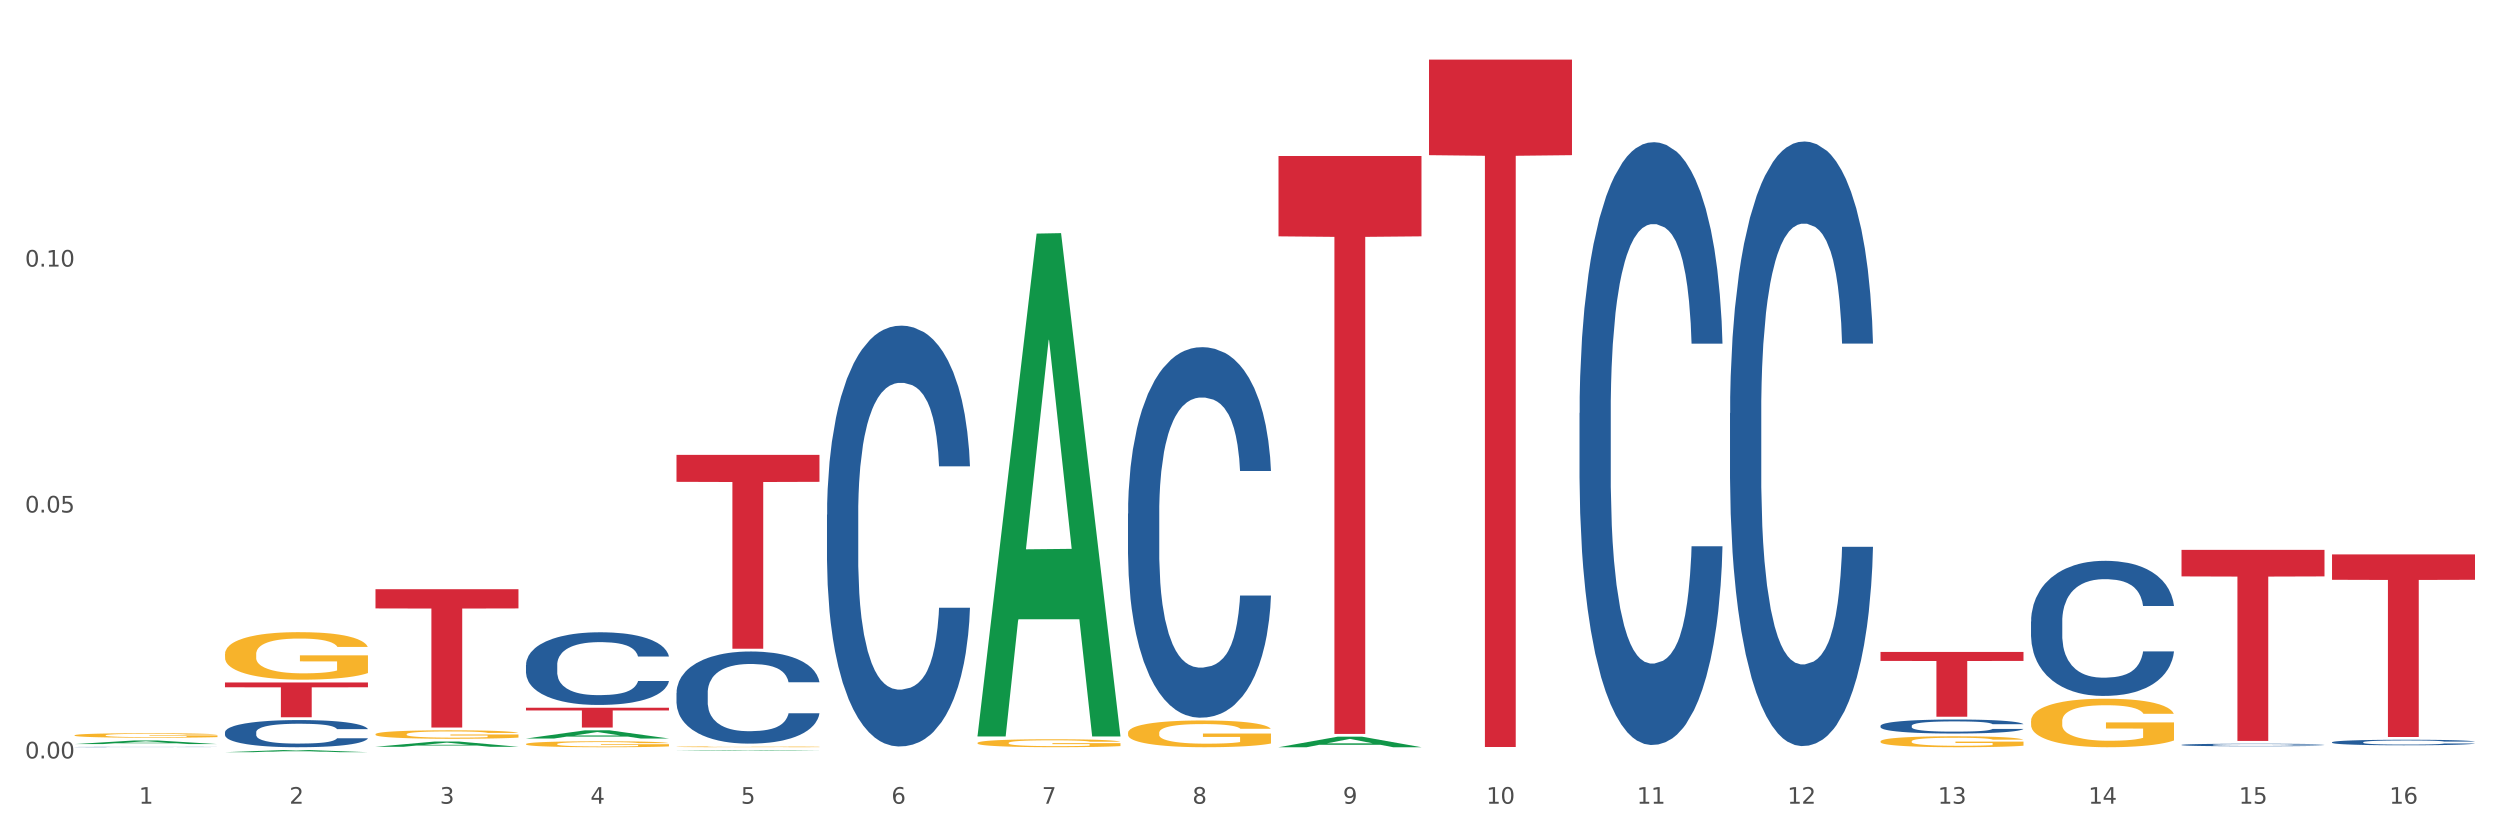 <?xml version="1.0" encoding="utf-8" standalone="no"?>
<!DOCTYPE svg PUBLIC "-//W3C//DTD SVG 1.1//EN"
  "http://www.w3.org/Graphics/SVG/1.1/DTD/svg11.dtd">
<svg xmlns:xlink="http://www.w3.org/1999/xlink" width="1080pt" height="360pt" viewBox="0 0 1080 360" xmlns="http://www.w3.org/2000/svg" version="1.1">
 <rect x="0" y="0" width="1080" height="360" fill="#333333" stroke="none"/>
 <defs>
  <style type="text/css">*{stroke-linejoin: round; stroke-linecap: butt}</style>
 </defs>
 <g id="figure_1">
  <g id="patch_1">
   <path d="M 0 360 
L 1080 360 
L 1080 0 
L 0 0 
z
" style="fill: #ffffff; stroke: #ffffff; stroke-linejoin: miter"/>
  </g>
  <g id="axes_1">
   <g id="matplotlib.axis_1">
    <g id="xtick_1">
     <g id="text_1">
      <!-- 1 -->
      <g style="fill: #4d4d4d" transform="translate(60.004 347.204) scale(0.096 -0.096)">
       <defs>
        <path id="DejaVuSans-31" d="M 794 531 
L 1825 531 
L 1825 4091 
L 703 3866 
L 703 4441 
L 1819 4666 
L 2450 4666 
L 2450 531 
L 3481 531 
L 3481 0 
L 794 0 
L 794 531 
z
" transform="scale(0.016)"/>
       </defs>
       <use xlink:href="#DejaVuSans-31"/>
      </g>
     </g>
    </g>
    <g id="xtick_2">
     <g id="text_2">
      <!-- 2 -->
      <g style="fill: #4d4d4d" transform="translate(125.021 347.204) scale(0.096 -0.096)">
       <defs>
        <path id="DejaVuSans-32" d="M 1228 531 
L 3431 531 
L 3431 0 
L 469 0 
L 469 531 
Q 828 903 1448 1529 
Q 2069 2156 2228 2338 
Q 2531 2678 2651 2914 
Q 2772 3150 2772 3378 
Q 2772 3750 2511 3984 
Q 2250 4219 1831 4219 
Q 1534 4219 1204 4116 
Q 875 4013 500 3803 
L 500 4441 
Q 881 4594 1212 4672 
Q 1544 4750 1819 4750 
Q 2544 4750 2975 4387 
Q 3406 4025 3406 3419 
Q 3406 3131 3298 2873 
Q 3191 2616 2906 2266 
Q 2828 2175 2409 1742 
Q 1991 1309 1228 531 
z
" transform="scale(0.016)"/>
       </defs>
       <use xlink:href="#DejaVuSans-32"/>
      </g>
     </g>
    </g>
    <g id="xtick_3">
     <g id="text_3">
      <!-- 3 -->
      <g style="fill: #4d4d4d" transform="translate(190.039 347.204) scale(0.096 -0.096)">
       <defs>
        <path id="DejaVuSans-33" d="M 2597 2516 
Q 3050 2419 3304 2112 
Q 3559 1806 3559 1356 
Q 3559 666 3084 287 
Q 2609 -91 1734 -91 
Q 1441 -91 1130 -33 
Q 819 25 488 141 
L 488 750 
Q 750 597 1062 519 
Q 1375 441 1716 441 
Q 2309 441 2620 675 
Q 2931 909 2931 1356 
Q 2931 1769 2642 2001 
Q 2353 2234 1838 2234 
L 1294 2234 
L 1294 2753 
L 1863 2753 
Q 2328 2753 2575 2939 
Q 2822 3125 2822 3475 
Q 2822 3834 2567 4026 
Q 2313 4219 1838 4219 
Q 1578 4219 1281 4162 
Q 984 4106 628 3988 
L 628 4550 
Q 988 4650 1302 4700 
Q 1616 4750 1894 4750 
Q 2613 4750 3031 4423 
Q 3450 4097 3450 3541 
Q 3450 3153 3228 2886 
Q 3006 2619 2597 2516 
z
" transform="scale(0.016)"/>
       </defs>
       <use xlink:href="#DejaVuSans-33"/>
      </g>
     </g>
    </g>
    <g id="xtick_4">
     <g id="text_4">
      <!-- 4 -->
      <g style="fill: #4d4d4d" transform="translate(255.056 347.204) scale(0.096 -0.096)">
       <defs>
        <path id="DejaVuSans-34" d="M 2419 4116 
L 825 1625 
L 2419 1625 
L 2419 4116 
z
M 2253 4666 
L 3047 4666 
L 3047 1625 
L 3713 1625 
L 3713 1100 
L 3047 1100 
L 3047 0 
L 2419 0 
L 2419 1100 
L 313 1100 
L 313 1709 
L 2253 4666 
z
" transform="scale(0.016)"/>
       </defs>
       <use xlink:href="#DejaVuSans-34"/>
      </g>
     </g>
    </g>
    <g id="xtick_5">
     <g id="text_5">
      <!-- 5 -->
      <g style="fill: #4d4d4d" transform="translate(320.073 347.204) scale(0.096 -0.096)">
       <defs>
        <path id="DejaVuSans-35" d="M 691 4666 
L 3169 4666 
L 3169 4134 
L 1269 4134 
L 1269 2991 
Q 1406 3038 1543 3061 
Q 1681 3084 1819 3084 
Q 2600 3084 3056 2656 
Q 3513 2228 3513 1497 
Q 3513 744 3044 326 
Q 2575 -91 1722 -91 
Q 1428 -91 1123 -41 
Q 819 9 494 109 
L 494 744 
Q 775 591 1075 516 
Q 1375 441 1709 441 
Q 2250 441 2565 725 
Q 2881 1009 2881 1497 
Q 2881 1984 2565 2268 
Q 2250 2553 1709 2553 
Q 1456 2553 1204 2497 
Q 953 2441 691 2322 
L 691 4666 
z
" transform="scale(0.016)"/>
       </defs>
       <use xlink:href="#DejaVuSans-35"/>
      </g>
     </g>
    </g>
    <g id="xtick_6">
     <g id="text_6">
      <!-- 6 -->
      <g style="fill: #4d4d4d" transform="translate(385.09 347.204) scale(0.096 -0.096)">
       <defs>
        <path id="DejaVuSans-36" d="M 2113 2584 
Q 1688 2584 1439 2293 
Q 1191 2003 1191 1497 
Q 1191 994 1439 701 
Q 1688 409 2113 409 
Q 2538 409 2786 701 
Q 3034 994 3034 1497 
Q 3034 2003 2786 2293 
Q 2538 2584 2113 2584 
z
M 3366 4563 
L 3366 3988 
Q 3128 4100 2886 4159 
Q 2644 4219 2406 4219 
Q 1781 4219 1451 3797 
Q 1122 3375 1075 2522 
Q 1259 2794 1537 2939 
Q 1816 3084 2150 3084 
Q 2853 3084 3261 2657 
Q 3669 2231 3669 1497 
Q 3669 778 3244 343 
Q 2819 -91 2113 -91 
Q 1303 -91 875 529 
Q 447 1150 447 2328 
Q 447 3434 972 4092 
Q 1497 4750 2381 4750 
Q 2619 4750 2861 4703 
Q 3103 4656 3366 4563 
z
" transform="scale(0.016)"/>
       </defs>
       <use xlink:href="#DejaVuSans-36"/>
      </g>
     </g>
    </g>
    <g id="xtick_7">
     <g id="text_7">
      <!-- 7 -->
      <g style="fill: #4d4d4d" transform="translate(450.108 347.204) scale(0.096 -0.096)">
       <defs>
        <path id="DejaVuSans-37" d="M 525 4666 
L 3525 4666 
L 3525 4397 
L 1831 0 
L 1172 0 
L 2766 4134 
L 525 4134 
L 525 4666 
z
" transform="scale(0.016)"/>
       </defs>
       <use xlink:href="#DejaVuSans-37"/>
      </g>
     </g>
    </g>
    <g id="xtick_8">
     <g id="text_8">
      <!-- 8 -->
      <g style="fill: #4d4d4d" transform="translate(515.125 347.204) scale(0.096 -0.096)">
       <defs>
        <path id="DejaVuSans-38" d="M 2034 2216 
Q 1584 2216 1326 1975 
Q 1069 1734 1069 1313 
Q 1069 891 1326 650 
Q 1584 409 2034 409 
Q 2484 409 2743 651 
Q 3003 894 3003 1313 
Q 3003 1734 2745 1975 
Q 2488 2216 2034 2216 
z
M 1403 2484 
Q 997 2584 770 2862 
Q 544 3141 544 3541 
Q 544 4100 942 4425 
Q 1341 4750 2034 4750 
Q 2731 4750 3128 4425 
Q 3525 4100 3525 3541 
Q 3525 3141 3298 2862 
Q 3072 2584 2669 2484 
Q 3125 2378 3379 2068 
Q 3634 1759 3634 1313 
Q 3634 634 3220 271 
Q 2806 -91 2034 -91 
Q 1263 -91 848 271 
Q 434 634 434 1313 
Q 434 1759 690 2068 
Q 947 2378 1403 2484 
z
M 1172 3481 
Q 1172 3119 1398 2916 
Q 1625 2713 2034 2713 
Q 2441 2713 2670 2916 
Q 2900 3119 2900 3481 
Q 2900 3844 2670 4047 
Q 2441 4250 2034 4250 
Q 1625 4250 1398 4047 
Q 1172 3844 1172 3481 
z
" transform="scale(0.016)"/>
       </defs>
       <use xlink:href="#DejaVuSans-38"/>
      </g>
     </g>
    </g>
    <g id="xtick_9">
     <g id="text_9">
      <!-- 9 -->
      <g style="fill: #4d4d4d" transform="translate(580.142 347.204) scale(0.096 -0.096)">
       <defs>
        <path id="DejaVuSans-39" d="M 703 97 
L 703 672 
Q 941 559 1184 500 
Q 1428 441 1663 441 
Q 2288 441 2617 861 
Q 2947 1281 2994 2138 
Q 2813 1869 2534 1725 
Q 2256 1581 1919 1581 
Q 1219 1581 811 2004 
Q 403 2428 403 3163 
Q 403 3881 828 4315 
Q 1253 4750 1959 4750 
Q 2769 4750 3195 4129 
Q 3622 3509 3622 2328 
Q 3622 1225 3098 567 
Q 2575 -91 1691 -91 
Q 1453 -91 1209 -44 
Q 966 3 703 97 
z
M 1959 2075 
Q 2384 2075 2632 2365 
Q 2881 2656 2881 3163 
Q 2881 3666 2632 3958 
Q 2384 4250 1959 4250 
Q 1534 4250 1286 3958 
Q 1038 3666 1038 3163 
Q 1038 2656 1286 2365 
Q 1534 2075 1959 2075 
z
" transform="scale(0.016)"/>
       </defs>
       <use xlink:href="#DejaVuSans-39"/>
      </g>
     </g>
    </g>
    <g id="xtick_10">
     <g id="text_10">
      <!-- 10 -->
      <g style="fill: #4d4d4d" transform="translate(642.105 347.204) scale(0.096 -0.096)">
       <defs>
        <path id="DejaVuSans-30" d="M 2034 4250 
Q 1547 4250 1301 3770 
Q 1056 3291 1056 2328 
Q 1056 1369 1301 889 
Q 1547 409 2034 409 
Q 2525 409 2770 889 
Q 3016 1369 3016 2328 
Q 3016 3291 2770 3770 
Q 2525 4250 2034 4250 
z
M 2034 4750 
Q 2819 4750 3233 4129 
Q 3647 3509 3647 2328 
Q 3647 1150 3233 529 
Q 2819 -91 2034 -91 
Q 1250 -91 836 529 
Q 422 1150 422 2328 
Q 422 3509 836 4129 
Q 1250 4750 2034 4750 
z
" transform="scale(0.016)"/>
       </defs>
       <use xlink:href="#DejaVuSans-31"/>
       <use xlink:href="#DejaVuSans-30" transform="translate(63.623 0)"/>
      </g>
     </g>
    </g>
    <g id="xtick_11">
     <g id="text_11">
      <!-- 11 -->
      <g style="fill: #4d4d4d" transform="translate(707.123 347.204) scale(0.096 -0.096)">
       <use xlink:href="#DejaVuSans-31"/>
       <use xlink:href="#DejaVuSans-31" transform="translate(63.623 0)"/>
      </g>
     </g>
    </g>
    <g id="xtick_12">
     <g id="text_12">
      <!-- 12 -->
      <g style="fill: #4d4d4d" transform="translate(772.14 347.204) scale(0.096 -0.096)">
       <use xlink:href="#DejaVuSans-31"/>
       <use xlink:href="#DejaVuSans-32" transform="translate(63.623 0)"/>
      </g>
     </g>
    </g>
    <g id="xtick_13">
     <g id="text_13">
      <!-- 13 -->
      <g style="fill: #4d4d4d" transform="translate(837.157 347.204) scale(0.096 -0.096)">
       <use xlink:href="#DejaVuSans-31"/>
       <use xlink:href="#DejaVuSans-33" transform="translate(63.623 0)"/>
      </g>
     </g>
    </g>
    <g id="xtick_14">
     <g id="text_14">
      <!-- 14 -->
      <g style="fill: #4d4d4d" transform="translate(902.174 347.204) scale(0.096 -0.096)">
       <use xlink:href="#DejaVuSans-31"/>
       <use xlink:href="#DejaVuSans-34" transform="translate(63.623 0)"/>
      </g>
     </g>
    </g>
    <g id="xtick_15">
     <g id="text_15">
      <!-- 15 -->
      <g style="fill: #4d4d4d" transform="translate(967.192 347.204) scale(0.096 -0.096)">
       <use xlink:href="#DejaVuSans-31"/>
       <use xlink:href="#DejaVuSans-35" transform="translate(63.623 0)"/>
      </g>
     </g>
    </g>
    <g id="xtick_16">
     <g id="text_16">
      <!-- 16 -->
      <g style="fill: #4d4d4d" transform="translate(1032.209 347.204) scale(0.096 -0.096)">
       <use xlink:href="#DejaVuSans-31"/>
       <use xlink:href="#DejaVuSans-36" transform="translate(63.623 0)"/>
      </g>
     </g>
    </g>
    <g id="xtick_17"/>
    <g id="xtick_18"/>
    <g id="xtick_19"/>
    <g id="xtick_20"/>
    <g id="xtick_21"/>
    <g id="xtick_22"/>
    <g id="xtick_23"/>
    <g id="xtick_24"/>
    <g id="xtick_25"/>
    <g id="xtick_26"/>
    <g id="xtick_27"/>
    <g id="xtick_28"/>
    <g id="xtick_29"/>
    <g id="xtick_30"/>
    <g id="xtick_31"/>
   </g>
   <g id="matplotlib.axis_2">
    <g id="ytick_1">
     <g id="text_17">
      <!-- 0.00 -->
      <g style="fill: #4d4d4d" transform="translate(10.8 327.649) scale(0.096 -0.096)">
       <defs>
        <path id="DejaVuSans-2e" d="M 684 794 
L 1344 794 
L 1344 0 
L 684 0 
L 684 794 
z
" transform="scale(0.016)"/>
       </defs>
       <use xlink:href="#DejaVuSans-30"/>
       <use xlink:href="#DejaVuSans-2e" transform="translate(63.623 0)"/>
       <use xlink:href="#DejaVuSans-30" transform="translate(95.41 0)"/>
       <use xlink:href="#DejaVuSans-30" transform="translate(159.033 0)"/>
      </g>
     </g>
    </g>
    <g id="ytick_2">
     <g id="text_18">
      <!-- 0.05 -->
      <g style="fill: #4d4d4d" transform="translate(10.8 221.414) scale(0.096 -0.096)">
       <use xlink:href="#DejaVuSans-30"/>
       <use xlink:href="#DejaVuSans-2e" transform="translate(63.623 0)"/>
       <use xlink:href="#DejaVuSans-30" transform="translate(95.41 0)"/>
       <use xlink:href="#DejaVuSans-35" transform="translate(159.033 0)"/>
      </g>
     </g>
    </g>
    <g id="ytick_3">
     <g id="text_19">
      <!-- 0.10 -->
      <g style="fill: #4d4d4d" transform="translate(10.8 115.179) scale(0.096 -0.096)">
       <use xlink:href="#DejaVuSans-30"/>
       <use xlink:href="#DejaVuSans-2e" transform="translate(63.623 0)"/>
       <use xlink:href="#DejaVuSans-31" transform="translate(95.41 0)"/>
       <use xlink:href="#DejaVuSans-30" transform="translate(159.033 0)"/>
      </g>
     </g>
    </g>
    <g id="ytick_4"/>
    <g id="ytick_5"/>
    <g id="ytick_6"/>
   </g>
   <g id="PolyCollection_1">
    <path d="M 32.175 321.443 
L 32.239 321.441 
L 57.709 319.896 
L 68.28 319.894 
L 93.941 321.446 
L 81.715 321.446 
L 76.176 321.084 
L 49.877 321.084 
L 49.686 321.09 
L 44.337 321.446 
L 32.175 321.446 
L 32.175 321.443 
L 53.188 320.869 
L 72.864 320.867 
L 63.122 320.225 
L 62.995 320.222 
L 62.867 320.226 
L 53.125 320.867 
L 53.188 320.869 
L 32.175 321.443 
z
" clip-path="url(#pcd587c741c)" style="fill: #109648"/>
    <path d="M 97.192 324.948 
L 97.256 324.947 
L 122.727 324.003 
L 133.297 324.002 
L 158.959 324.95 
L 146.733 324.95 
L 141.193 324.729 
L 114.894 324.729 
L 114.703 324.732 
L 109.354 324.95 
L 97.192 324.95 
L 97.192 324.948 
L 118.206 324.597 
L 137.882 324.596 
L 128.139 324.204 
L 128.012 324.202 
L 127.884 324.205 
L 118.142 324.596 
L 118.206 324.597 
L 97.192 324.948 
z
" clip-path="url(#pcd587c741c)" style="fill: #109648"/>
    <path d="M 162.209 322.605 
L 162.273 322.603 
L 187.744 320.347 
L 198.314 320.345 
L 223.976 322.609 
L 211.75 322.609 
L 206.21 322.082 
L 179.912 322.082 
L 179.721 322.091 
L 174.372 322.609 
L 162.209 322.609 
L 162.209 322.605 
L 183.223 321.768 
L 202.899 321.765 
L 193.156 320.828 
L 193.029 320.824 
L 192.902 320.83 
L 183.159 321.765 
L 183.223 321.768 
L 162.209 322.605 
z
" clip-path="url(#pcd587c741c)" style="fill: #109648"/>
    <path d="M 227.227 319.032 
L 227.29 319.029 
L 252.761 315.492 
L 263.331 315.489 
L 288.993 319.039 
L 276.767 319.039 
L 271.227 318.212 
L 244.929 318.212 
L 244.738 318.225 
L 239.389 319.039 
L 227.227 319.039 
L 227.227 319.032 
L 248.24 317.719 
L 267.916 317.715 
L 258.174 316.245 
L 258.046 316.239 
L 257.919 316.249 
L 248.176 317.715 
L 248.24 317.719 
L 227.227 319.032 
z
" clip-path="url(#pcd587c741c)" style="fill: #109648"/>
    <path d="M 292.244 196.514 
L 354.01 196.514 
L 354.01 208.15 
L 329.714 208.229 
L 329.714 280.248 
L 316.394 280.248 
L 316.394 208.229 
L 292.244 208.15 
L 292.244 196.593 
L 292.244 196.514 
z
" clip-path="url(#pcd587c741c)" style="fill: #d62839"/>
    <path d="M 552.313 67.404 
L 614.079 67.404 
L 614.079 102.098 
L 589.783 102.332 
L 589.783 317.055 
L 576.463 317.055 
L 576.463 102.332 
L 552.313 102.098 
L 552.313 67.639 
L 552.313 67.404 
z
" clip-path="url(#pcd587c741c)" style="fill: #d62839"/>
    <path d="M 617.33 25.759 
L 679.097 25.759 
L 679.097 67.025 
L 654.8 67.304 
L 654.8 322.706 
L 641.481 322.706 
L 641.481 67.304 
L 617.33 67.025 
L 617.33 26.038 
L 617.33 25.759 
z
" clip-path="url(#pcd587c741c)" style="fill: #d62839"/>
    <path d="M 812.382 281.632 
L 874.148 281.632 
L 874.148 285.523 
L 849.852 285.549 
L 849.852 309.633 
L 836.532 309.633 
L 836.532 285.549 
L 812.382 285.523 
L 812.382 281.658 
L 812.382 281.632 
z
" clip-path="url(#pcd587c741c)" style="fill: #d62839"/>
    <path d="M 552.313 322.801 
L 552.377 322.796 
L 577.847 318.253 
L 588.418 318.248 
L 614.079 322.809 
L 601.853 322.809 
L 596.314 321.747 
L 570.015 321.747 
L 569.824 321.764 
L 564.475 322.809 
L 552.313 322.809 
L 552.313 322.801 
L 573.326 321.113 
L 593.002 321.109 
L 583.26 319.22 
L 583.132 319.212 
L 583.005 319.225 
L 573.263 321.109 
L 573.326 321.113 
L 552.313 322.801 
z
" clip-path="url(#pcd587c741c)" style="fill: #109648"/>
    <path d="M 422.278 317.751 
L 422.342 317.547 
L 447.813 100.911 
L 458.383 100.707 
L 484.045 318.159 
L 471.819 318.159 
L 466.279 267.523 
L 439.981 267.523 
L 439.79 268.339 
L 434.441 318.159 
L 422.278 318.159 
L 422.278 317.751 
L 443.292 237.304 
L 462.968 237.1 
L 453.225 147.056 
L 453.098 146.648 
L 452.971 147.26 
L 443.228 237.1 
L 443.292 237.304 
L 422.278 317.751 
z
" clip-path="url(#pcd587c741c)" style="fill: #109648"/>
    <path d="M 292.244 324.304 
L 292.308 324.304 
L 317.778 324.002 
L 328.349 324.002 
L 354.01 324.305 
L 341.784 324.305 
L 336.245 324.234 
L 309.946 324.234 
L 309.755 324.235 
L 304.406 324.305 
L 292.244 324.305 
L 292.244 324.304 
L 313.257 324.192 
L 332.933 324.192 
L 323.191 324.067 
L 323.063 324.066 
L 322.936 324.067 
L 313.194 324.192 
L 313.257 324.192 
L 292.244 324.304 
z
" clip-path="url(#pcd587c741c)" style="fill: #109648"/>
    <path d="M 1007.434 239.508 
L 1069.2 239.508 
L 1069.2 250.467 
L 1044.903 250.541 
L 1044.903 318.372 
L 1031.584 318.372 
L 1031.584 250.541 
L 1007.434 250.467 
L 1007.434 239.582 
L 1007.434 239.508 
z
" clip-path="url(#pcd587c741c)" style="fill: #d62839"/>
    <path d="M 942.416 237.535 
L 1004.183 237.535 
L 1004.183 249.008 
L 979.886 249.085 
L 979.886 320.092 
L 966.567 320.092 
L 966.567 249.085 
L 942.416 249.008 
L 942.416 237.612 
L 942.416 237.535 
z
" clip-path="url(#pcd587c741c)" style="fill: #d62839"/>
    <path d="M 97.192 294.816 
L 158.959 294.816 
L 158.959 296.909 
L 134.662 296.923 
L 134.662 309.872 
L 121.343 309.872 
L 121.343 296.923 
L 97.192 296.909 
L 97.192 294.83 
L 97.192 294.816 
z
" clip-path="url(#pcd587c741c)" style="fill: #d62839"/>
    <path d="M 227.227 305.736 
L 288.993 305.736 
L 288.993 306.925 
L 264.696 306.933 
L 264.696 314.296 
L 251.377 314.296 
L 251.377 306.933 
L 227.227 306.925 
L 227.227 305.744 
L 227.227 305.736 
z
" clip-path="url(#pcd587c741c)" style="fill: #d62839"/>
    <path d="M 162.209 254.535 
L 223.976 254.535 
L 223.976 262.84 
L 199.679 262.896 
L 199.679 314.294 
L 186.36 314.294 
L 186.36 262.896 
L 162.209 262.84 
L 162.209 254.591 
L 162.209 254.535 
z
" clip-path="url(#pcd587c741c)" style="fill: #d62839"/>
    <path d="M 357.261 222.362 
L 357.334 222.196 
L 357.334 217.547 
L 357.553 211.238 
L 358.356 199.615 
L 359.378 190.816 
L 361.131 180.522 
L 362.08 176.205 
L 363.321 171.39 
L 365.876 163.586 
L 368.797 156.945 
L 370.841 153.292 
L 372.374 150.968 
L 375.806 146.817 
L 377.777 144.991 
L 379.821 143.497 
L 381.574 142.5 
L 384.494 141.338 
L 386.83 140.84 
L 389.532 140.674 
L 391.795 140.84 
L 394.788 141.504 
L 399.169 143.497 
L 400.848 144.659 
L 403.111 146.651 
L 405.448 149.308 
L 407.346 151.964 
L 409.536 155.783 
L 411.8 160.764 
L 413.99 167.073 
L 415.523 172.884 
L 416.764 179.027 
L 417.859 186.499 
L 418.663 194.634 
L 419.028 201.442 
L 405.667 201.442 
L 405.302 195.299 
L 404.572 188.657 
L 403.842 184.174 
L 403.038 180.522 
L 401.797 176.371 
L 400.702 173.714 
L 398.877 170.56 
L 397.198 168.567 
L 395.81 167.405 
L 394.131 166.409 
L 390.554 165.413 
L 387.998 165.413 
L 386.392 165.745 
L 384.421 166.575 
L 382.742 167.737 
L 380.77 169.73 
L 379.237 171.888 
L 377.704 174.711 
L 376.828 176.703 
L 375.514 180.356 
L 374.638 183.344 
L 373.469 188.491 
L 372.812 192.144 
L 371.644 201.608 
L 371.133 208.581 
L 370.914 213.396 
L 370.768 218.709 
L 370.768 244.61 
L 371.206 256.232 
L 371.571 261.213 
L 372.155 266.858 
L 373.25 274.164 
L 374.857 281.303 
L 376.536 286.45 
L 377.923 289.605 
L 379.237 291.929 
L 380.551 293.755 
L 382.158 295.416 
L 383.472 296.412 
L 385.443 297.408 
L 387.779 297.906 
L 389.605 297.906 
L 393.328 297.076 
L 395.007 296.246 
L 396.614 295.084 
L 398.366 293.257 
L 399.753 291.265 
L 400.556 289.771 
L 401.87 286.616 
L 402.892 283.295 
L 403.769 279.477 
L 404.353 276.156 
L 405.01 271.175 
L 405.521 265.53 
L 405.667 262.541 
L 419.028 262.541 
L 418.736 268.519 
L 418.224 274.33 
L 417.202 282.133 
L 416.399 286.616 
L 415.158 292.095 
L 413.844 296.744 
L 412.019 301.891 
L 410.339 305.71 
L 408.587 309.03 
L 406.689 312.019 
L 403.257 316.17 
L 402.016 317.332 
L 399.388 319.324 
L 397.344 320.487 
L 394.35 321.649 
L 391.284 322.313 
L 388.071 322.479 
L 385.224 322.147 
L 382.085 321.151 
L 380.113 320.155 
L 377.923 318.66 
L 375.368 316.336 
L 372.958 313.513 
L 370.695 310.193 
L 368.578 306.374 
L 366.606 302.057 
L 364.051 294.918 
L 362.153 287.944 
L 360.766 281.469 
L 359.817 275.99 
L 358.867 269.017 
L 358.356 264.202 
L 357.553 252.58 
L 357.261 241.787 
L 357.261 222.362 
z
" clip-path="url(#pcd587c741c)" style="fill: #255c99"/>
    <path d="M 487.296 221.899 
L 487.369 221.752 
L 487.369 217.659 
L 487.588 212.104 
L 488.391 201.871 
L 489.413 194.122 
L 491.165 185.059 
L 492.114 181.258 
L 493.356 177.018 
L 495.911 170.147 
L 498.831 164.3 
L 500.876 161.083 
L 502.409 159.037 
L 505.84 155.382 
L 507.811 153.774 
L 509.856 152.458 
L 511.608 151.581 
L 514.528 150.558 
L 516.865 150.119 
L 519.566 149.973 
L 521.829 150.119 
L 524.823 150.704 
L 529.203 152.458 
L 530.883 153.481 
L 533.146 155.236 
L 535.482 157.575 
L 537.38 159.914 
L 539.571 163.276 
L 541.834 167.662 
L 544.024 173.217 
L 545.558 178.334 
L 546.799 183.743 
L 547.894 190.321 
L 548.697 197.485 
L 549.062 203.479 
L 535.701 203.479 
L 535.336 198.07 
L 534.606 192.222 
L 533.876 188.275 
L 533.073 185.059 
L 531.832 181.404 
L 530.737 179.065 
L 528.911 176.287 
L 527.232 174.533 
L 525.845 173.51 
L 524.166 172.632 
L 520.588 171.755 
L 518.033 171.755 
L 516.427 172.048 
L 514.455 172.779 
L 512.776 173.802 
L 510.805 175.556 
L 509.272 177.457 
L 507.738 179.942 
L 506.862 181.696 
L 505.548 184.912 
L 504.672 187.544 
L 503.504 192.076 
L 502.847 195.292 
L 501.679 203.625 
L 501.168 209.765 
L 500.949 214.004 
L 500.803 218.682 
L 500.803 241.488 
L 501.241 251.721 
L 501.606 256.107 
L 502.19 261.078 
L 503.285 267.51 
L 504.891 273.796 
L 506.57 278.328 
L 507.957 281.106 
L 509.272 283.152 
L 510.586 284.76 
L 512.192 286.222 
L 513.506 287.1 
L 515.478 287.977 
L 517.814 288.415 
L 519.639 288.415 
L 523.363 287.684 
L 525.042 286.953 
L 526.648 285.93 
L 528.4 284.322 
L 529.787 282.568 
L 530.591 281.252 
L 531.905 278.474 
L 532.927 275.55 
L 533.803 272.188 
L 534.387 269.264 
L 535.044 264.879 
L 535.555 259.908 
L 535.701 257.277 
L 549.062 257.277 
L 548.77 262.54 
L 548.259 267.656 
L 547.237 274.527 
L 546.434 278.474 
L 545.193 283.299 
L 543.878 287.392 
L 542.053 291.924 
L 540.374 295.286 
L 538.622 298.21 
L 536.723 300.841 
L 533.292 304.496 
L 532.051 305.519 
L 529.422 307.274 
L 527.378 308.297 
L 524.385 309.32 
L 521.318 309.905 
L 518.106 310.051 
L 515.258 309.759 
L 512.119 308.882 
L 510.148 308.005 
L 507.957 306.689 
L 505.402 304.642 
L 502.993 302.157 
L 500.73 299.233 
L 498.612 295.871 
L 496.641 292.07 
L 494.086 285.784 
L 492.187 279.644 
L 490.8 273.942 
L 489.851 269.118 
L 488.902 262.978 
L 488.391 258.739 
L 487.588 248.505 
L 487.296 239.003 
L 487.296 221.899 
z
" clip-path="url(#pcd587c741c)" style="fill: #255c99"/>
    <path d="M 682.347 178.435 
L 682.42 178.197 
L 682.42 171.538 
L 682.639 162.501 
L 683.443 145.853 
L 684.465 133.248 
L 686.217 118.502 
L 687.166 112.319 
L 688.407 105.422 
L 690.963 94.244 
L 693.883 84.731 
L 695.927 79.499 
L 697.46 76.169 
L 700.892 70.223 
L 702.863 67.607 
L 704.907 65.467 
L 706.66 64.04 
L 709.58 62.375 
L 711.916 61.661 
L 714.618 61.424 
L 716.881 61.661 
L 719.875 62.613 
L 724.255 65.467 
L 725.934 67.132 
L 728.198 69.985 
L 730.534 73.791 
L 732.432 77.596 
L 734.623 83.066 
L 736.886 90.201 
L 739.076 99.238 
L 740.609 107.562 
L 741.85 116.362 
L 742.946 127.064 
L 743.749 138.718 
L 744.114 148.469 
L 730.753 148.469 
L 730.388 139.669 
L 729.658 130.156 
L 728.928 123.735 
L 728.125 118.502 
L 726.883 112.557 
L 725.788 108.752 
L 723.963 104.233 
L 722.284 101.379 
L 720.897 99.714 
L 719.217 98.287 
L 715.64 96.86 
L 713.085 96.86 
L 711.478 97.336 
L 709.507 98.525 
L 707.828 100.19 
L 705.857 103.044 
L 704.323 106.135 
L 702.79 110.178 
L 701.914 113.032 
L 700.6 118.265 
L 699.724 122.546 
L 698.556 129.918 
L 697.899 135.15 
L 696.73 148.707 
L 696.219 158.695 
L 696 165.592 
L 695.854 173.203 
L 695.854 210.304 
L 696.292 226.952 
L 696.657 234.087 
L 697.241 242.173 
L 698.337 252.638 
L 699.943 262.864 
L 701.622 270.237 
L 703.009 274.756 
L 704.323 278.085 
L 705.638 280.701 
L 707.244 283.08 
L 708.558 284.507 
L 710.529 285.934 
L 712.866 286.647 
L 714.691 286.647 
L 718.414 285.458 
L 720.094 284.269 
L 721.7 282.604 
L 723.452 279.988 
L 724.839 277.134 
L 725.642 274.994 
L 726.956 270.475 
L 727.979 265.718 
L 728.855 260.248 
L 729.439 255.492 
L 730.096 248.357 
L 730.607 240.271 
L 730.753 235.99 
L 744.114 235.99 
L 743.822 244.552 
L 743.311 252.876 
L 742.289 264.053 
L 741.485 270.475 
L 740.244 278.323 
L 738.93 284.982 
L 737.105 292.355 
L 735.426 297.825 
L 733.673 302.582 
L 731.775 306.863 
L 728.344 312.808 
L 727.102 314.473 
L 724.474 317.327 
L 722.43 318.992 
L 719.436 320.657 
L 716.37 321.608 
L 713.158 321.846 
L 710.31 321.37 
L 707.171 319.943 
L 705.2 318.516 
L 703.009 316.376 
L 700.454 313.046 
L 698.045 309.003 
L 695.781 304.246 
L 693.664 298.776 
L 691.693 292.593 
L 689.137 282.366 
L 687.239 272.377 
L 685.852 263.102 
L 684.903 255.254 
L 683.954 245.265 
L 683.443 238.368 
L 682.639 221.72 
L 682.347 206.261 
L 682.347 178.435 
z
" clip-path="url(#pcd587c741c)" style="fill: #255c99"/>
    <path d="M 747.365 178.481 
L 747.438 178.242 
L 747.438 171.563 
L 747.657 162.499 
L 748.46 145.801 
L 749.482 133.159 
L 751.234 118.37 
L 752.183 112.168 
L 753.424 105.251 
L 755.98 94.04 
L 758.9 84.498 
L 760.944 79.251 
L 762.478 75.911 
L 765.909 69.948 
L 767.88 67.324 
L 769.925 65.177 
L 771.677 63.746 
L 774.597 62.076 
L 776.934 61.361 
L 779.635 61.122 
L 781.898 61.361 
L 784.892 62.315 
L 789.272 65.177 
L 790.952 66.847 
L 793.215 69.709 
L 795.551 73.526 
L 797.449 77.342 
L 799.64 82.829 
L 801.903 89.985 
L 804.093 99.049 
L 805.627 107.398 
L 806.868 116.223 
L 807.963 126.957 
L 808.766 138.645 
L 809.131 148.425 
L 795.77 148.425 
L 795.405 139.6 
L 794.675 130.058 
L 793.945 123.618 
L 793.142 118.37 
L 791.901 112.407 
L 790.806 108.59 
L 788.98 104.058 
L 787.301 101.196 
L 785.914 99.526 
L 784.235 98.095 
L 780.657 96.664 
L 778.102 96.664 
L 776.496 97.141 
L 774.524 98.333 
L 772.845 100.003 
L 770.874 102.865 
L 769.341 105.966 
L 767.807 110.021 
L 766.931 112.884 
L 765.617 118.132 
L 764.741 122.425 
L 763.573 129.82 
L 762.916 135.067 
L 761.748 148.664 
L 761.237 158.682 
L 761.018 165.6 
L 760.871 173.233 
L 760.871 210.444 
L 761.31 227.141 
L 761.675 234.297 
L 762.259 242.408 
L 763.354 252.903 
L 764.96 263.16 
L 766.639 270.555 
L 768.026 275.087 
L 769.341 278.426 
L 770.655 281.05 
L 772.261 283.435 
L 773.575 284.867 
L 775.546 286.298 
L 777.883 287.013 
L 779.708 287.013 
L 783.432 285.821 
L 785.111 284.628 
L 786.717 282.958 
L 788.469 280.334 
L 789.856 277.472 
L 790.66 275.325 
L 791.974 270.793 
L 792.996 266.022 
L 793.872 260.536 
L 794.456 255.765 
L 795.113 248.609 
L 795.624 240.499 
L 795.77 236.206 
L 809.131 236.206 
L 808.839 244.793 
L 808.328 253.142 
L 807.306 264.353 
L 806.503 270.793 
L 805.262 278.665 
L 803.947 285.344 
L 802.122 292.738 
L 800.443 298.224 
L 798.691 302.995 
L 796.792 307.289 
L 793.361 313.252 
L 792.12 314.922 
L 789.491 317.784 
L 787.447 319.454 
L 784.454 321.124 
L 781.387 322.078 
L 778.175 322.316 
L 775.327 321.839 
L 772.188 320.408 
L 770.217 318.977 
L 768.026 316.83 
L 765.471 313.491 
L 763.062 309.436 
L 760.798 304.665 
L 758.681 299.179 
L 756.71 292.977 
L 754.155 282.72 
L 752.256 272.701 
L 750.869 263.399 
L 749.92 255.527 
L 748.971 245.509 
L 748.46 238.591 
L 747.657 221.894 
L 747.365 206.389 
L 747.365 178.481 
z
" clip-path="url(#pcd587c741c)" style="fill: #255c99"/>
    <path d="M 812.382 313.546 
L 812.455 313.541 
L 812.455 313.386 
L 812.674 313.176 
L 813.477 312.789 
L 814.499 312.496 
L 816.251 312.153 
L 817.201 312.009 
L 818.442 311.849 
L 820.997 311.589 
L 823.917 311.368 
L 825.962 311.246 
L 827.495 311.169 
L 830.926 311.03 
L 832.898 310.969 
L 834.942 310.92 
L 836.694 310.887 
L 839.615 310.848 
L 841.951 310.831 
L 844.652 310.826 
L 846.916 310.831 
L 849.909 310.853 
L 854.29 310.92 
L 855.969 310.958 
L 858.232 311.025 
L 860.568 311.113 
L 862.467 311.202 
L 864.657 311.329 
L 866.92 311.495 
L 869.111 311.705 
L 870.644 311.898 
L 871.885 312.103 
L 872.98 312.352 
L 873.783 312.623 
L 874.148 312.85 
L 860.787 312.85 
L 860.422 312.645 
L 859.692 312.424 
L 858.962 312.274 
L 858.159 312.153 
L 856.918 312.015 
L 855.823 311.926 
L 853.998 311.821 
L 852.318 311.755 
L 850.931 311.716 
L 849.252 311.683 
L 845.674 311.65 
L 843.119 311.65 
L 841.513 311.661 
L 839.542 311.688 
L 837.862 311.727 
L 835.891 311.793 
L 834.358 311.865 
L 832.825 311.959 
L 831.949 312.026 
L 830.634 312.147 
L 829.758 312.247 
L 828.59 312.418 
L 827.933 312.54 
L 826.765 312.855 
L 826.254 313.087 
L 826.035 313.248 
L 825.889 313.425 
L 825.889 314.287 
L 826.327 314.674 
L 826.692 314.84 
L 827.276 315.028 
L 828.371 315.272 
L 829.977 315.509 
L 831.657 315.681 
L 833.044 315.786 
L 834.358 315.863 
L 835.672 315.924 
L 837.278 315.979 
L 838.592 316.013 
L 840.564 316.046 
L 842.9 316.062 
L 844.725 316.062 
L 848.449 316.035 
L 850.128 316.007 
L 851.734 315.968 
L 853.486 315.908 
L 854.874 315.841 
L 855.677 315.791 
L 856.991 315.686 
L 858.013 315.576 
L 858.889 315.449 
L 859.473 315.338 
L 860.13 315.172 
L 860.641 314.984 
L 860.787 314.885 
L 874.148 314.885 
L 873.856 315.084 
L 873.345 315.277 
L 872.323 315.537 
L 871.52 315.686 
L 870.279 315.869 
L 868.965 316.024 
L 867.139 316.195 
L 865.46 316.322 
L 863.708 316.433 
L 861.81 316.532 
L 858.378 316.671 
L 857.137 316.709 
L 854.509 316.776 
L 852.464 316.814 
L 849.471 316.853 
L 846.405 316.875 
L 843.192 316.881 
L 840.345 316.87 
L 837.205 316.837 
L 835.234 316.803 
L 833.044 316.754 
L 830.488 316.676 
L 828.079 316.582 
L 825.816 316.472 
L 823.698 316.344 
L 821.727 316.201 
L 819.172 315.963 
L 817.274 315.731 
L 815.886 315.515 
L 814.937 315.332 
L 813.988 315.1 
L 813.477 314.94 
L 812.674 314.553 
L 812.382 314.193 
L 812.382 313.546 
z
" clip-path="url(#pcd587c741c)" style="fill: #255c99"/>
    <path d="M 877.399 268.5 
L 877.472 268.446 
L 877.472 266.954 
L 877.691 264.928 
L 878.494 261.196 
L 879.516 258.371 
L 881.269 255.065 
L 882.218 253.679 
L 883.459 252.133 
L 886.014 249.628 
L 888.935 247.495 
L 890.979 246.323 
L 892.512 245.576 
L 895.944 244.244 
L 897.915 243.657 
L 899.959 243.177 
L 901.711 242.857 
L 904.632 242.484 
L 906.968 242.324 
L 909.67 242.271 
L 911.933 242.324 
L 914.926 242.538 
L 919.307 243.177 
L 920.986 243.55 
L 923.249 244.19 
L 925.586 245.043 
L 927.484 245.896 
L 929.674 247.122 
L 931.938 248.722 
L 934.128 250.747 
L 935.661 252.613 
L 936.902 254.586 
L 937.997 256.985 
L 938.8 259.597 
L 939.166 261.783 
L 925.805 261.783 
L 925.44 259.81 
L 924.71 257.678 
L 923.979 256.238 
L 923.176 255.065 
L 921.935 253.733 
L 920.84 252.88 
L 919.015 251.867 
L 917.336 251.227 
L 915.948 250.854 
L 914.269 250.534 
L 910.692 250.214 
L 908.136 250.214 
L 906.53 250.321 
L 904.559 250.587 
L 902.88 250.961 
L 900.908 251.6 
L 899.375 252.293 
L 897.842 253.2 
L 896.966 253.839 
L 895.652 255.012 
L 894.775 255.972 
L 893.607 257.624 
L 892.95 258.797 
L 891.782 261.836 
L 891.271 264.075 
L 891.052 265.621 
L 890.906 267.327 
L 890.906 275.643 
L 891.344 279.375 
L 891.709 280.974 
L 892.293 282.787 
L 893.388 285.132 
L 894.995 287.425 
L 896.674 289.077 
L 898.061 290.09 
L 899.375 290.836 
L 900.689 291.423 
L 902.296 291.956 
L 903.61 292.276 
L 905.581 292.596 
L 907.917 292.756 
L 909.743 292.756 
L 913.466 292.489 
L 915.145 292.223 
L 916.751 291.849 
L 918.504 291.263 
L 919.891 290.623 
L 920.694 290.143 
L 922.008 289.131 
L 923.03 288.064 
L 923.906 286.838 
L 924.491 285.772 
L 925.148 284.173 
L 925.659 282.36 
L 925.805 281.401 
L 939.166 281.401 
L 938.873 283.32 
L 938.362 285.186 
L 937.34 287.691 
L 936.537 289.131 
L 935.296 290.89 
L 933.982 292.382 
L 932.157 294.035 
L 930.477 295.261 
L 928.725 296.327 
L 926.827 297.287 
L 923.395 298.62 
L 922.154 298.993 
L 919.526 299.633 
L 917.482 300.006 
L 914.488 300.379 
L 911.422 300.592 
L 908.209 300.646 
L 905.362 300.539 
L 902.223 300.219 
L 900.251 299.899 
L 898.061 299.419 
L 895.506 298.673 
L 893.096 297.767 
L 890.833 296.701 
L 888.716 295.474 
L 886.744 294.088 
L 884.189 291.796 
L 882.291 289.557 
L 880.904 287.478 
L 879.954 285.719 
L 879.005 283.48 
L 878.494 281.934 
L 877.691 278.202 
L 877.399 274.737 
L 877.399 268.5 
z
" clip-path="url(#pcd587c741c)" style="fill: #255c99"/>
    <path d="M 942.416 321.785 
L 942.489 321.784 
L 942.489 321.756 
L 942.708 321.717 
L 943.512 321.646 
L 944.534 321.592 
L 946.286 321.529 
L 947.235 321.503 
L 948.476 321.473 
L 951.032 321.425 
L 953.952 321.385 
L 955.996 321.362 
L 957.529 321.348 
L 960.961 321.323 
L 962.932 321.312 
L 964.976 321.302 
L 966.729 321.296 
L 969.649 321.289 
L 971.985 321.286 
L 974.687 321.285 
L 976.95 321.286 
L 979.943 321.29 
L 984.324 321.302 
L 986.003 321.31 
L 988.267 321.322 
L 990.603 321.338 
L 992.501 321.354 
L 994.691 321.378 
L 996.955 321.408 
L 999.145 321.447 
L 1000.678 321.482 
L 1001.919 321.52 
L 1003.015 321.566 
L 1003.818 321.615 
L 1004.183 321.657 
L 990.822 321.657 
L 990.457 321.619 
L 989.727 321.579 
L 988.997 321.551 
L 988.194 321.529 
L 986.952 321.504 
L 985.857 321.487 
L 984.032 321.468 
L 982.353 321.456 
L 980.966 321.449 
L 979.286 321.443 
L 975.709 321.436 
L 973.154 321.436 
L 971.547 321.439 
L 969.576 321.444 
L 967.897 321.451 
L 965.926 321.463 
L 964.392 321.476 
L 962.859 321.493 
L 961.983 321.506 
L 960.669 321.528 
L 959.793 321.546 
L 958.625 321.578 
L 957.967 321.6 
L 956.799 321.658 
L 956.288 321.701 
L 956.069 321.73 
L 955.923 321.763 
L 955.923 321.921 
L 956.361 321.992 
L 956.726 322.023 
L 957.31 322.057 
L 958.406 322.102 
L 960.012 322.146 
L 961.691 322.177 
L 963.078 322.196 
L 964.392 322.211 
L 965.707 322.222 
L 967.313 322.232 
L 968.627 322.238 
L 970.598 322.244 
L 972.935 322.247 
L 974.76 322.247 
L 978.483 322.242 
L 980.163 322.237 
L 981.769 322.23 
L 983.521 322.219 
L 984.908 322.207 
L 985.711 322.197 
L 987.025 322.178 
L 988.048 322.158 
L 988.924 322.134 
L 989.508 322.114 
L 990.165 322.084 
L 990.676 322.049 
L 990.822 322.031 
L 1004.183 322.031 
L 1003.891 322.067 
L 1003.38 322.103 
L 1002.358 322.151 
L 1001.554 322.178 
L 1000.313 322.212 
L 998.999 322.24 
L 997.174 322.272 
L 995.495 322.295 
L 993.742 322.315 
L 991.844 322.334 
L 988.413 322.359 
L 987.171 322.366 
L 984.543 322.378 
L 982.499 322.385 
L 979.505 322.393 
L 976.439 322.397 
L 973.227 322.398 
L 970.379 322.396 
L 967.24 322.389 
L 965.268 322.383 
L 963.078 322.374 
L 960.523 322.36 
L 958.114 322.343 
L 955.85 322.322 
L 953.733 322.299 
L 951.762 322.273 
L 949.206 322.229 
L 947.308 322.186 
L 945.921 322.147 
L 944.972 322.113 
L 944.023 322.07 
L 943.512 322.041 
L 942.708 321.97 
L 942.416 321.904 
L 942.416 321.785 
z
" clip-path="url(#pcd587c741c)" style="fill: #255c99"/>
    <path d="M 1007.434 320.646 
L 1007.507 320.644 
L 1007.507 320.582 
L 1007.726 320.499 
L 1008.529 320.345 
L 1009.551 320.228 
L 1011.303 320.092 
L 1012.252 320.035 
L 1013.493 319.971 
L 1016.049 319.868 
L 1018.969 319.78 
L 1021.013 319.732 
L 1022.547 319.701 
L 1025.978 319.646 
L 1027.949 319.622 
L 1029.994 319.602 
L 1031.746 319.589 
L 1034.666 319.574 
L 1037.003 319.567 
L 1039.704 319.565 
L 1041.967 319.567 
L 1044.961 319.576 
L 1049.341 319.602 
L 1051.021 319.618 
L 1053.284 319.644 
L 1055.62 319.679 
L 1057.518 319.714 
L 1059.709 319.765 
L 1061.972 319.831 
L 1064.162 319.914 
L 1065.696 319.991 
L 1066.937 320.072 
L 1068.032 320.171 
L 1068.835 320.279 
L 1069.2 320.369 
L 1055.839 320.369 
L 1055.474 320.288 
L 1054.744 320.2 
L 1054.014 320.14 
L 1053.211 320.092 
L 1051.97 320.037 
L 1050.875 320.002 
L 1049.049 319.96 
L 1047.37 319.934 
L 1045.983 319.919 
L 1044.304 319.905 
L 1040.726 319.892 
L 1038.171 319.892 
L 1036.565 319.897 
L 1034.593 319.908 
L 1032.914 319.923 
L 1030.943 319.949 
L 1029.41 319.978 
L 1027.876 320.015 
L 1027 320.042 
L 1025.686 320.09 
L 1024.81 320.129 
L 1023.642 320.198 
L 1022.985 320.246 
L 1021.817 320.371 
L 1021.306 320.463 
L 1021.086 320.527 
L 1020.94 320.597 
L 1020.94 320.94 
L 1021.379 321.094 
L 1021.744 321.16 
L 1022.328 321.235 
L 1023.423 321.331 
L 1025.029 321.426 
L 1026.708 321.494 
L 1028.095 321.535 
L 1029.41 321.566 
L 1030.724 321.59 
L 1032.33 321.612 
L 1033.644 321.626 
L 1035.615 321.639 
L 1037.952 321.645 
L 1039.777 321.645 
L 1043.501 321.634 
L 1045.18 321.623 
L 1046.786 321.608 
L 1048.538 321.584 
L 1049.925 321.557 
L 1050.728 321.538 
L 1052.043 321.496 
L 1053.065 321.452 
L 1053.941 321.401 
L 1054.525 321.358 
L 1055.182 321.292 
L 1055.693 321.217 
L 1055.839 321.177 
L 1069.2 321.177 
L 1068.908 321.256 
L 1068.397 321.333 
L 1067.375 321.437 
L 1066.572 321.496 
L 1065.33 321.568 
L 1064.016 321.63 
L 1062.191 321.698 
L 1060.512 321.749 
L 1058.76 321.792 
L 1056.861 321.832 
L 1053.43 321.887 
L 1052.189 321.902 
L 1049.56 321.929 
L 1047.516 321.944 
L 1044.523 321.959 
L 1041.456 321.968 
L 1038.244 321.97 
L 1035.396 321.966 
L 1032.257 321.953 
L 1030.286 321.94 
L 1028.095 321.92 
L 1025.54 321.889 
L 1023.131 321.852 
L 1020.867 321.808 
L 1018.75 321.757 
L 1016.779 321.7 
L 1014.224 321.606 
L 1012.325 321.513 
L 1010.938 321.428 
L 1009.989 321.355 
L 1009.04 321.263 
L 1008.529 321.199 
L 1007.726 321.046 
L 1007.434 320.903 
L 1007.434 320.646 
z
" clip-path="url(#pcd587c741c)" style="fill: #255c99"/>
    <path d="M 292.244 299.328 
L 292.317 299.292 
L 292.317 298.274 
L 292.536 296.892 
L 293.339 294.347 
L 294.361 292.421 
L 296.113 290.167 
L 297.063 289.221 
L 298.304 288.167 
L 300.859 286.458 
L 303.78 285.004 
L 305.824 284.204 
L 307.357 283.695 
L 310.788 282.786 
L 312.76 282.386 
L 314.804 282.059 
L 316.556 281.841 
L 319.477 281.586 
L 321.813 281.477 
L 324.514 281.441 
L 326.778 281.477 
L 329.771 281.623 
L 334.152 282.059 
L 335.831 282.314 
L 338.094 282.75 
L 340.431 283.331 
L 342.329 283.913 
L 344.519 284.749 
L 346.782 285.84 
L 348.973 287.222 
L 350.506 288.494 
L 351.747 289.839 
L 352.842 291.475 
L 353.645 293.257 
L 354.01 294.747 
L 340.65 294.747 
L 340.284 293.402 
L 339.554 291.948 
L 338.824 290.966 
L 338.021 290.167 
L 336.78 289.258 
L 335.685 288.676 
L 333.86 287.985 
L 332.18 287.549 
L 330.793 287.294 
L 329.114 287.076 
L 325.536 286.858 
L 322.981 286.858 
L 321.375 286.931 
L 319.404 287.113 
L 317.724 287.367 
L 315.753 287.803 
L 314.22 288.276 
L 312.687 288.894 
L 311.811 289.33 
L 310.496 290.13 
L 309.62 290.785 
L 308.452 291.912 
L 307.795 292.711 
L 306.627 294.784 
L 306.116 296.311 
L 305.897 297.365 
L 305.751 298.528 
L 305.751 304.2 
L 306.189 306.745 
L 306.554 307.836 
L 307.138 309.072 
L 308.233 310.672 
L 309.839 312.235 
L 311.519 313.362 
L 312.906 314.053 
L 314.22 314.562 
L 315.534 314.962 
L 317.14 315.325 
L 318.455 315.543 
L 320.426 315.761 
L 322.762 315.871 
L 324.587 315.871 
L 328.311 315.689 
L 329.99 315.507 
L 331.596 315.252 
L 333.349 314.853 
L 334.736 314.416 
L 335.539 314.089 
L 336.853 313.398 
L 337.875 312.671 
L 338.751 311.835 
L 339.335 311.108 
L 339.992 310.017 
L 340.504 308.781 
L 340.65 308.127 
L 354.01 308.127 
L 353.718 309.435 
L 353.207 310.708 
L 352.185 312.417 
L 351.382 313.398 
L 350.141 314.598 
L 348.827 315.616 
L 347.001 316.743 
L 345.322 317.579 
L 343.57 318.306 
L 341.672 318.961 
L 338.24 319.87 
L 336.999 320.124 
L 334.371 320.561 
L 332.326 320.815 
L 329.333 321.07 
L 326.267 321.215 
L 323.054 321.251 
L 320.207 321.179 
L 317.067 320.96 
L 315.096 320.742 
L 312.906 320.415 
L 310.35 319.906 
L 307.941 319.288 
L 305.678 318.561 
L 303.561 317.725 
L 301.589 316.779 
L 299.034 315.216 
L 297.136 313.689 
L 295.748 312.271 
L 294.799 311.071 
L 293.85 309.545 
L 293.339 308.49 
L 292.536 305.945 
L 292.244 303.582 
L 292.244 299.328 
z
" clip-path="url(#pcd587c741c)" style="fill: #255c99"/>
    <path d="M 227.227 287.25 
L 227.3 287.222 
L 227.3 286.419 
L 227.519 285.329 
L 228.322 283.322 
L 229.344 281.802 
L 231.096 280.024 
L 232.045 279.278 
L 233.287 278.446 
L 235.842 277.099 
L 238.762 275.951 
L 240.807 275.321 
L 242.34 274.919 
L 245.771 274.202 
L 247.743 273.887 
L 249.787 273.629 
L 251.539 273.457 
L 254.459 273.256 
L 256.796 273.17 
L 259.497 273.141 
L 261.76 273.17 
L 264.754 273.284 
L 269.134 273.629 
L 270.814 273.829 
L 273.077 274.173 
L 275.413 274.632 
L 277.312 275.091 
L 279.502 275.751 
L 281.765 276.611 
L 283.955 277.701 
L 285.489 278.704 
L 286.73 279.766 
L 287.825 281.056 
L 288.628 282.461 
L 288.993 283.637 
L 275.632 283.637 
L 275.267 282.576 
L 274.537 281.429 
L 273.807 280.655 
L 273.004 280.024 
L 271.763 279.307 
L 270.668 278.848 
L 268.842 278.303 
L 267.163 277.959 
L 265.776 277.758 
L 264.097 277.586 
L 260.519 277.414 
L 257.964 277.414 
L 256.358 277.471 
L 254.386 277.615 
L 252.707 277.815 
L 250.736 278.16 
L 249.203 278.532 
L 247.669 279.02 
L 246.793 279.364 
L 245.479 279.995 
L 244.603 280.511 
L 243.435 281.4 
L 242.778 282.031 
L 241.61 283.666 
L 241.099 284.87 
L 240.88 285.702 
L 240.734 286.619 
L 240.734 291.093 
L 241.172 293.101 
L 241.537 293.961 
L 242.121 294.936 
L 243.216 296.198 
L 244.822 297.431 
L 246.501 298.32 
L 247.889 298.865 
L 249.203 299.266 
L 250.517 299.582 
L 252.123 299.868 
L 253.437 300.04 
L 255.409 300.212 
L 257.745 300.299 
L 259.57 300.299 
L 263.294 300.155 
L 264.973 300.012 
L 266.579 299.811 
L 268.331 299.496 
L 269.718 299.151 
L 270.522 298.893 
L 271.836 298.348 
L 272.858 297.775 
L 273.734 297.115 
L 274.318 296.542 
L 274.975 295.681 
L 275.486 294.706 
L 275.632 294.19 
L 288.993 294.19 
L 288.701 295.223 
L 288.19 296.226 
L 287.168 297.574 
L 286.365 298.348 
L 285.124 299.295 
L 283.809 300.098 
L 281.984 300.987 
L 280.305 301.646 
L 278.553 302.22 
L 276.654 302.736 
L 273.223 303.453 
L 271.982 303.654 
L 269.353 303.998 
L 267.309 304.199 
L 264.316 304.399 
L 261.249 304.514 
L 258.037 304.543 
L 255.19 304.485 
L 252.05 304.313 
L 250.079 304.141 
L 247.889 303.883 
L 245.333 303.482 
L 242.924 302.994 
L 240.661 302.421 
L 238.543 301.761 
L 236.572 301.015 
L 234.017 299.782 
L 232.118 298.578 
L 230.731 297.459 
L 229.782 296.513 
L 228.833 295.309 
L 228.322 294.477 
L 227.519 292.47 
L 227.227 290.606 
L 227.227 287.25 
z
" clip-path="url(#pcd587c741c)" style="fill: #255c99"/>
    <path d="M 97.192 316.342 
L 97.265 316.331 
L 97.265 316.031 
L 97.484 315.623 
L 98.287 314.872 
L 99.31 314.304 
L 101.062 313.639 
L 102.011 313.36 
L 103.252 313.049 
L 105.807 312.545 
L 108.728 312.116 
L 110.772 311.88 
L 112.305 311.73 
L 115.737 311.461 
L 117.708 311.343 
L 119.752 311.247 
L 121.505 311.183 
L 124.425 311.107 
L 126.761 311.075 
L 129.463 311.065 
L 131.726 311.075 
L 134.719 311.118 
L 139.1 311.247 
L 140.779 311.322 
L 143.042 311.451 
L 145.379 311.622 
L 147.277 311.794 
L 149.467 312.041 
L 151.731 312.362 
L 153.921 312.77 
L 155.454 313.145 
L 156.695 313.542 
L 157.79 314.025 
L 158.594 314.55 
L 158.959 314.99 
L 145.598 314.99 
L 145.233 314.593 
L 144.503 314.164 
L 143.773 313.875 
L 142.969 313.639 
L 141.728 313.371 
L 140.633 313.199 
L 138.808 312.995 
L 137.129 312.866 
L 135.741 312.791 
L 134.062 312.727 
L 130.485 312.663 
L 127.929 312.663 
L 126.323 312.684 
L 124.352 312.738 
L 122.673 312.813 
L 120.701 312.942 
L 119.168 313.081 
L 117.635 313.263 
L 116.759 313.392 
L 115.445 313.628 
L 114.569 313.821 
L 113.4 314.154 
L 112.743 314.389 
L 111.575 315.001 
L 111.064 315.451 
L 110.845 315.762 
L 110.699 316.106 
L 110.699 317.779 
L 111.137 318.53 
L 111.502 318.851 
L 112.086 319.216 
L 113.181 319.688 
L 114.788 320.149 
L 116.467 320.482 
L 117.854 320.685 
L 119.168 320.836 
L 120.482 320.954 
L 122.089 321.061 
L 123.403 321.125 
L 125.374 321.19 
L 127.71 321.222 
L 129.536 321.222 
L 133.259 321.168 
L 134.938 321.114 
L 136.545 321.039 
L 138.297 320.921 
L 139.684 320.793 
L 140.487 320.696 
L 141.801 320.492 
L 142.823 320.278 
L 143.7 320.031 
L 144.284 319.817 
L 144.941 319.495 
L 145.452 319.13 
L 145.598 318.937 
L 158.959 318.937 
L 158.667 319.323 
L 158.156 319.699 
L 157.133 320.203 
L 156.33 320.492 
L 155.089 320.846 
L 153.775 321.147 
L 151.95 321.479 
L 150.27 321.726 
L 148.518 321.94 
L 146.62 322.133 
L 143.188 322.402 
L 141.947 322.477 
L 139.319 322.605 
L 137.275 322.68 
L 134.281 322.755 
L 131.215 322.798 
L 128.002 322.809 
L 125.155 322.788 
L 122.016 322.723 
L 120.044 322.659 
L 117.854 322.562 
L 115.299 322.412 
L 112.889 322.23 
L 110.626 322.015 
L 108.509 321.769 
L 106.538 321.49 
L 103.982 321.029 
L 102.084 320.578 
L 100.697 320.16 
L 99.748 319.806 
L 98.798 319.355 
L 98.287 319.044 
L 97.484 318.294 
L 97.192 317.596 
L 97.192 316.342 
z
" clip-path="url(#pcd587c741c)" style="fill: #255c99"/>
    <path d="M 32.175 322.715 
L 32.248 322.715 
L 32.248 322.711 
L 32.467 322.705 
L 33.27 322.694 
L 34.292 322.686 
L 36.045 322.676 
L 36.994 322.672 
L 38.235 322.667 
L 40.79 322.66 
L 43.711 322.654 
L 45.755 322.65 
L 47.288 322.648 
L 50.72 322.644 
L 52.691 322.643 
L 54.735 322.641 
L 56.487 322.64 
L 59.408 322.639 
L 61.744 322.639 
L 64.445 322.639 
L 66.709 322.639 
L 69.702 322.639 
L 74.083 322.641 
L 75.762 322.642 
L 78.025 322.644 
L 80.362 322.647 
L 82.26 322.649 
L 84.45 322.653 
L 86.713 322.657 
L 88.904 322.663 
L 90.437 322.669 
L 91.678 322.675 
L 92.773 322.682 
L 93.576 322.689 
L 93.941 322.696 
L 80.581 322.696 
L 80.216 322.69 
L 79.485 322.684 
L 78.755 322.679 
L 77.952 322.676 
L 76.711 322.672 
L 75.616 322.67 
L 73.791 322.667 
L 72.111 322.665 
L 70.724 322.664 
L 69.045 322.663 
L 65.468 322.662 
L 62.912 322.662 
L 61.306 322.662 
L 59.335 322.663 
L 57.655 322.664 
L 55.684 322.666 
L 54.151 322.668 
L 52.618 322.671 
L 51.742 322.672 
L 50.427 322.676 
L 49.551 322.679 
L 48.383 322.683 
L 47.726 322.687 
L 46.558 322.696 
L 46.047 322.702 
L 45.828 322.707 
L 45.682 322.712 
L 45.682 322.736 
L 46.12 322.747 
L 46.485 322.752 
L 47.069 322.757 
L 48.164 322.764 
L 49.77 322.77 
L 51.45 322.775 
L 52.837 322.778 
L 54.151 322.78 
L 55.465 322.782 
L 57.071 322.784 
L 58.386 322.785 
L 60.357 322.786 
L 62.693 322.786 
L 64.518 322.786 
L 68.242 322.785 
L 69.921 322.784 
L 71.527 322.783 
L 73.28 322.782 
L 74.667 322.78 
L 75.47 322.778 
L 76.784 322.775 
L 77.806 322.772 
L 78.682 322.769 
L 79.266 322.766 
L 79.923 322.761 
L 80.435 322.756 
L 80.581 322.753 
L 93.941 322.753 
L 93.649 322.758 
L 93.138 322.764 
L 92.116 322.771 
L 91.313 322.775 
L 90.072 322.781 
L 88.758 322.785 
L 86.932 322.79 
L 85.253 322.793 
L 83.501 322.796 
L 81.603 322.799 
L 78.171 322.803 
L 76.93 322.804 
L 74.302 322.806 
L 72.257 322.807 
L 69.264 322.808 
L 66.198 322.809 
L 62.985 322.809 
L 60.138 322.809 
L 56.998 322.808 
L 55.027 322.807 
L 52.837 322.805 
L 50.281 322.803 
L 47.872 322.801 
L 45.609 322.798 
L 43.492 322.794 
L 41.52 322.79 
L 38.965 322.783 
L 37.067 322.777 
L 35.679 322.771 
L 34.73 322.765 
L 33.781 322.759 
L 33.27 322.754 
L 32.467 322.744 
L 32.175 322.733 
L 32.175 322.715 
z
" clip-path="url(#pcd587c741c)" style="fill: #255c99"/>
    <path d="M 422.278 320.941 
L 422.351 320.938 
L 422.351 320.825 
L 422.497 320.728 
L 423.226 320.492 
L 424.32 320.298 
L 425.122 320.194 
L 425.925 320.109 
L 426.873 320.024 
L 428.039 319.937 
L 430.154 319.808 
L 431.467 319.742 
L 433.071 319.673 
L 435.988 319.572 
L 438.103 319.516 
L 440.291 319.469 
L 443.864 319.412 
L 446.197 319.387 
L 448.677 319.368 
L 451.667 319.356 
L 453.927 319.352 
L 458.886 319.362 
L 463.116 319.39 
L 465.158 319.412 
L 467.783 319.45 
L 469.168 319.475 
L 471.429 319.525 
L 473.763 319.591 
L 475.367 319.648 
L 477.773 319.754 
L 479.596 319.861 
L 481.274 319.993 
L 482.149 320.084 
L 482.805 320.169 
L 483.389 320.266 
L 483.972 320.42 
L 470.846 320.42 
L 470.335 320.31 
L 469.533 320.207 
L 468.366 320.106 
L 467.345 320.043 
L 465.595 319.965 
L 463.991 319.915 
L 462.314 319.877 
L 460.272 319.845 
L 458.667 319.83 
L 456.407 319.817 
L 451.958 319.82 
L 448.969 319.845 
L 446.927 319.877 
L 445.614 319.905 
L 444.447 319.937 
L 443.135 319.98 
L 441.603 320.046 
L 440.509 320.106 
L 439.416 320.181 
L 438.54 320.257 
L 437.738 320.345 
L 437.082 320.439 
L 436.571 320.536 
L 436.134 320.656 
L 435.769 320.854 
L 435.769 321.284 
L 435.915 321.381 
L 436.28 321.51 
L 436.717 321.607 
L 437.447 321.723 
L 438.103 321.802 
L 439.343 321.915 
L 440.728 322.009 
L 441.822 322.069 
L 442.916 322.119 
L 444.812 322.188 
L 446.927 322.245 
L 448.75 322.279 
L 451.229 322.311 
L 452.906 322.323 
L 454.365 322.329 
L 457.938 322.329 
L 460.49 322.32 
L 463.334 322.298 
L 465.522 322.27 
L 467.345 322.235 
L 469.387 322.179 
L 470.7 322.125 
L 470.7 321.469 
L 454.657 321.466 
L 454.657 321.029 
L 484.045 321.029 
L 484.045 322.311 
L 482.805 322.377 
L 481.42 322.436 
L 479.961 322.49 
L 477.773 322.556 
L 475.148 322.618 
L 472.815 322.662 
L 470.335 322.7 
L 467.418 322.735 
L 463.626 322.766 
L 461.293 322.779 
L 458.376 322.788 
L 454.948 322.791 
L 451.958 322.785 
L 449.041 322.769 
L 445.979 322.741 
L 442.989 322.7 
L 440.728 322.659 
L 438.468 322.609 
L 436.061 322.543 
L 434.165 322.48 
L 432.707 322.424 
L 431.102 322.351 
L 429.352 322.257 
L 428.039 322.172 
L 426.873 322.085 
L 425.633 321.971 
L 424.758 321.874 
L 423.883 321.752 
L 423.372 321.661 
L 422.789 321.519 
L 422.351 321.321 
L 422.278 320.941 
z
" clip-path="url(#pcd587c741c)" style="fill: #f7b32b"/>
    <path d="M 292.244 322.613 
L 292.317 322.613 
L 292.317 322.601 
L 292.463 322.59 
L 293.192 322.565 
L 294.286 322.545 
L 295.088 322.534 
L 295.89 322.525 
L 296.838 322.516 
L 298.005 322.506 
L 300.12 322.493 
L 301.432 322.486 
L 303.037 322.478 
L 305.954 322.468 
L 308.068 322.462 
L 310.256 322.457 
L 313.829 322.451 
L 316.163 322.448 
L 318.642 322.446 
L 321.632 322.445 
L 323.893 322.444 
L 328.852 322.445 
L 333.081 322.448 
L 335.123 322.451 
L 337.748 322.455 
L 339.134 322.457 
L 341.395 322.463 
L 343.728 322.47 
L 345.332 322.476 
L 347.739 322.487 
L 349.562 322.498 
L 351.239 322.512 
L 352.114 322.522 
L 352.771 322.531 
L 353.354 322.541 
L 353.937 322.558 
L 340.811 322.558 
L 340.301 322.546 
L 339.499 322.535 
L 338.332 322.524 
L 337.311 322.518 
L 335.561 322.509 
L 333.956 322.504 
L 332.279 322.5 
L 330.237 322.497 
L 328.633 322.495 
L 326.372 322.494 
L 321.924 322.494 
L 318.934 322.497 
L 316.892 322.5 
L 315.58 322.503 
L 314.413 322.506 
L 313.1 322.511 
L 311.569 322.518 
L 310.475 322.524 
L 309.381 322.532 
L 308.506 322.54 
L 307.704 322.55 
L 307.047 322.56 
L 306.537 322.57 
L 306.099 322.583 
L 305.735 322.604 
L 305.735 322.649 
L 305.881 322.659 
L 306.245 322.673 
L 306.683 322.683 
L 307.412 322.696 
L 308.068 322.704 
L 309.308 322.716 
L 310.694 322.726 
L 311.788 322.732 
L 312.881 322.738 
L 314.777 322.745 
L 316.892 322.751 
L 318.715 322.755 
L 321.195 322.758 
L 322.872 322.759 
L 324.33 322.76 
L 327.904 322.76 
L 330.456 322.759 
L 333.3 322.757 
L 335.488 322.754 
L 337.311 322.75 
L 339.353 322.744 
L 340.665 322.738 
L 340.665 322.669 
L 324.622 322.668 
L 324.622 322.622 
L 354.01 322.622 
L 354.01 322.758 
L 352.771 322.765 
L 351.385 322.771 
L 349.927 322.777 
L 347.739 322.784 
L 345.114 322.791 
L 342.78 322.795 
L 340.301 322.799 
L 337.384 322.803 
L 333.592 322.806 
L 331.258 322.808 
L 328.341 322.809 
L 324.914 322.809 
L 321.924 322.808 
L 319.007 322.807 
L 315.944 322.804 
L 312.954 322.799 
L 310.694 322.795 
L 308.433 322.79 
L 306.027 322.783 
L 304.131 322.776 
L 302.672 322.77 
L 301.068 322.762 
L 299.318 322.752 
L 298.005 322.743 
L 296.838 322.734 
L 295.598 322.722 
L 294.723 322.712 
L 293.848 322.699 
L 293.338 322.689 
L 292.754 322.674 
L 292.317 322.653 
L 292.244 322.613 
z
" clip-path="url(#pcd587c741c)" style="fill: #f7b32b"/>
    <path d="M 812.382 320.262 
L 812.455 320.258 
L 812.455 320.102 
L 812.601 319.968 
L 813.33 319.644 
L 814.424 319.375 
L 815.226 319.233 
L 816.028 319.116 
L 816.976 318.999 
L 818.143 318.878 
L 820.258 318.701 
L 821.57 318.61 
L 823.175 318.515 
L 826.092 318.376 
L 828.206 318.299 
L 830.394 318.234 
L 833.967 318.156 
L 836.301 318.121 
L 838.78 318.095 
L 841.77 318.078 
L 844.031 318.074 
L 848.99 318.087 
L 853.219 318.126 
L 855.261 318.156 
L 857.886 318.208 
L 859.272 318.242 
L 861.532 318.312 
L 863.866 318.402 
L 865.47 318.48 
L 867.877 318.627 
L 869.7 318.774 
L 871.377 318.956 
L 872.252 319.081 
L 872.909 319.198 
L 873.492 319.332 
L 874.075 319.544 
L 860.949 319.544 
L 860.439 319.393 
L 859.636 319.25 
L 858.47 319.112 
L 857.449 319.025 
L 855.699 318.917 
L 854.094 318.848 
L 852.417 318.796 
L 850.375 318.753 
L 848.771 318.731 
L 846.51 318.714 
L 842.062 318.718 
L 839.072 318.753 
L 837.03 318.796 
L 835.717 318.835 
L 834.551 318.878 
L 833.238 318.939 
L 831.707 319.029 
L 830.613 319.112 
L 829.519 319.215 
L 828.644 319.319 
L 827.842 319.44 
L 827.185 319.57 
L 826.675 319.704 
L 826.237 319.868 
L 825.873 320.141 
L 825.873 320.733 
L 826.019 320.867 
L 826.383 321.045 
L 826.821 321.179 
L 827.55 321.339 
L 828.206 321.447 
L 829.446 321.603 
L 830.832 321.732 
L 831.925 321.814 
L 833.019 321.884 
L 834.915 321.979 
L 837.03 322.057 
L 838.853 322.104 
L 841.333 322.147 
L 843.01 322.165 
L 844.468 322.173 
L 848.042 322.173 
L 850.594 322.16 
L 853.438 322.13 
L 855.626 322.091 
L 857.449 322.044 
L 859.491 321.966 
L 860.803 321.892 
L 860.803 320.988 
L 844.76 320.984 
L 844.76 320.383 
L 874.148 320.383 
L 874.148 322.147 
L 872.909 322.238 
L 871.523 322.32 
L 870.065 322.394 
L 867.877 322.485 
L 865.252 322.571 
L 862.918 322.632 
L 860.439 322.684 
L 857.522 322.731 
L 853.73 322.774 
L 851.396 322.792 
L 848.479 322.805 
L 845.052 322.809 
L 842.062 322.8 
L 839.145 322.779 
L 836.082 322.74 
L 833.092 322.684 
L 830.832 322.627 
L 828.571 322.558 
L 826.164 322.467 
L 824.268 322.381 
L 822.81 322.303 
L 821.206 322.204 
L 819.455 322.074 
L 818.143 321.957 
L 816.976 321.836 
L 815.736 321.68 
L 814.861 321.546 
L 813.986 321.378 
L 813.476 321.252 
L 812.892 321.058 
L 812.455 320.785 
L 812.382 320.262 
z
" clip-path="url(#pcd587c741c)" style="fill: #f7b32b"/>
    <path d="M 877.399 311.529 
L 877.472 311.51 
L 877.472 310.82 
L 877.618 310.227 
L 878.347 308.79 
L 879.441 307.603 
L 880.243 306.971 
L 881.045 306.454 
L 881.993 305.937 
L 883.16 305.401 
L 885.275 304.615 
L 886.588 304.213 
L 888.192 303.792 
L 891.109 303.179 
L 893.224 302.834 
L 895.411 302.547 
L 898.985 302.202 
L 901.318 302.049 
L 903.798 301.934 
L 906.787 301.858 
L 909.048 301.839 
L 914.007 301.896 
L 918.236 302.068 
L 920.278 302.202 
L 922.904 302.432 
L 924.289 302.585 
L 926.55 302.892 
L 928.883 303.294 
L 930.488 303.639 
L 932.894 304.29 
L 934.717 304.941 
L 936.394 305.745 
L 937.27 306.301 
L 937.926 306.818 
L 938.509 307.412 
L 939.093 308.35 
L 925.966 308.35 
L 925.456 307.68 
L 924.654 307.048 
L 923.487 306.435 
L 922.466 306.052 
L 920.716 305.573 
L 919.111 305.267 
L 917.434 305.037 
L 915.392 304.845 
L 913.788 304.749 
L 911.527 304.673 
L 907.079 304.692 
L 904.089 304.845 
L 902.047 305.037 
L 900.735 305.209 
L 899.568 305.401 
L 898.255 305.669 
L 896.724 306.071 
L 895.63 306.435 
L 894.536 306.894 
L 893.661 307.354 
L 892.859 307.89 
L 892.203 308.465 
L 891.692 309.059 
L 891.255 309.786 
L 890.89 310.993 
L 890.89 313.616 
L 891.036 314.21 
L 891.4 314.995 
L 891.838 315.589 
L 892.567 316.298 
L 893.224 316.776 
L 894.463 317.466 
L 895.849 318.04 
L 896.943 318.404 
L 898.037 318.711 
L 899.933 319.132 
L 902.047 319.477 
L 903.87 319.687 
L 906.35 319.879 
L 908.027 319.956 
L 909.486 319.994 
L 913.059 319.994 
L 915.611 319.936 
L 918.455 319.802 
L 920.643 319.63 
L 922.466 319.419 
L 924.508 319.075 
L 925.82 318.749 
L 925.82 314.746 
L 909.777 314.727 
L 909.777 312.065 
L 939.166 312.065 
L 939.166 319.879 
L 937.926 320.281 
L 936.54 320.645 
L 935.082 320.971 
L 932.894 321.373 
L 930.269 321.756 
L 927.935 322.024 
L 925.456 322.254 
L 922.539 322.464 
L 918.747 322.656 
L 916.413 322.732 
L 913.496 322.79 
L 910.069 322.809 
L 907.079 322.771 
L 904.162 322.675 
L 901.099 322.503 
L 898.109 322.254 
L 895.849 322.005 
L 893.588 321.698 
L 891.182 321.296 
L 889.286 320.913 
L 887.827 320.568 
L 886.223 320.128 
L 884.473 319.553 
L 883.16 319.036 
L 881.993 318.5 
L 880.754 317.811 
L 879.879 317.217 
L 879.003 316.47 
L 878.493 315.915 
L 877.91 315.053 
L 877.472 313.846 
L 877.399 311.529 
z
" clip-path="url(#pcd587c741c)" style="fill: #f7b32b"/>
    <path d="M 227.227 321.423 
L 227.3 321.42 
L 227.3 321.336 
L 227.445 321.263 
L 228.175 321.086 
L 229.269 320.94 
L 230.071 320.863 
L 230.873 320.799 
L 231.821 320.735 
L 232.988 320.67 
L 235.102 320.573 
L 236.415 320.524 
L 238.019 320.472 
L 240.936 320.397 
L 243.051 320.354 
L 245.239 320.319 
L 248.812 320.277 
L 251.146 320.258 
L 253.625 320.244 
L 256.615 320.234 
L 258.876 320.232 
L 263.834 320.239 
L 268.064 320.26 
L 270.106 320.277 
L 272.731 320.305 
L 274.117 320.324 
L 276.377 320.361 
L 278.711 320.411 
L 280.315 320.453 
L 282.722 320.533 
L 284.545 320.613 
L 286.222 320.712 
L 287.097 320.78 
L 287.753 320.844 
L 288.337 320.917 
L 288.92 321.032 
L 275.794 321.032 
L 275.283 320.95 
L 274.481 320.872 
L 273.315 320.797 
L 272.294 320.75 
L 270.543 320.691 
L 268.939 320.653 
L 267.262 320.625 
L 265.22 320.601 
L 263.616 320.59 
L 261.355 320.58 
L 256.907 320.582 
L 253.917 320.601 
L 251.875 320.625 
L 250.562 320.646 
L 249.396 320.67 
L 248.083 320.703 
L 246.552 320.752 
L 245.458 320.797 
L 244.364 320.853 
L 243.489 320.91 
L 242.687 320.976 
L 242.03 321.046 
L 241.52 321.119 
L 241.082 321.209 
L 240.718 321.357 
L 240.718 321.679 
L 240.863 321.752 
L 241.228 321.849 
L 241.666 321.922 
L 242.395 322.009 
L 243.051 322.068 
L 244.291 322.152 
L 245.676 322.223 
L 246.77 322.268 
L 247.864 322.305 
L 249.76 322.357 
L 251.875 322.4 
L 253.698 322.425 
L 256.177 322.449 
L 257.855 322.458 
L 259.313 322.463 
L 262.886 322.463 
L 265.439 322.456 
L 268.283 322.44 
L 270.47 322.418 
L 272.294 322.392 
L 274.335 322.35 
L 275.648 322.31 
L 275.648 321.818 
L 259.605 321.816 
L 259.605 321.489 
L 288.993 321.489 
L 288.993 322.449 
L 287.753 322.498 
L 286.368 322.543 
L 284.909 322.583 
L 282.722 322.633 
L 280.096 322.68 
L 277.763 322.713 
L 275.283 322.741 
L 272.366 322.767 
L 268.574 322.79 
L 266.241 322.8 
L 263.324 322.807 
L 259.897 322.809 
L 256.907 322.804 
L 253.99 322.793 
L 250.927 322.771 
L 247.937 322.741 
L 245.676 322.71 
L 243.416 322.673 
L 241.009 322.623 
L 239.113 322.576 
L 237.655 322.534 
L 236.05 322.48 
L 234.3 322.409 
L 232.988 322.345 
L 231.821 322.279 
L 230.581 322.195 
L 229.706 322.122 
L 228.831 322.03 
L 228.321 321.962 
L 227.737 321.856 
L 227.3 321.708 
L 227.227 321.423 
z
" clip-path="url(#pcd587c741c)" style="fill: #f7b32b"/>
    <path d="M 162.209 317.181 
L 162.282 317.178 
L 162.282 317.057 
L 162.428 316.953 
L 163.157 316.702 
L 164.251 316.495 
L 165.054 316.384 
L 165.856 316.294 
L 166.804 316.204 
L 167.97 316.11 
L 170.085 315.973 
L 171.398 315.902 
L 173.002 315.829 
L 175.919 315.722 
L 178.034 315.661 
L 180.222 315.611 
L 183.795 315.551 
L 186.128 315.524 
L 188.608 315.504 
L 191.598 315.491 
L 193.858 315.487 
L 198.817 315.497 
L 203.047 315.527 
L 205.089 315.551 
L 207.714 315.591 
L 209.099 315.618 
L 211.36 315.671 
L 213.694 315.742 
L 215.298 315.802 
L 217.704 315.916 
L 219.528 316.03 
L 221.205 316.17 
L 222.08 316.267 
L 222.736 316.358 
L 223.32 316.461 
L 223.903 316.625 
L 210.777 316.625 
L 210.266 316.508 
L 209.464 316.398 
L 208.297 316.291 
L 207.276 316.224 
L 205.526 316.14 
L 203.922 316.086 
L 202.245 316.046 
L 200.203 316.013 
L 198.598 315.996 
L 196.338 315.983 
L 191.889 315.986 
L 188.9 316.013 
L 186.858 316.046 
L 185.545 316.076 
L 184.378 316.11 
L 183.066 316.157 
L 181.534 316.227 
L 180.44 316.291 
L 179.347 316.371 
L 178.471 316.451 
L 177.669 316.545 
L 177.013 316.645 
L 176.503 316.749 
L 176.065 316.876 
L 175.7 317.087 
L 175.7 317.546 
L 175.846 317.65 
L 176.211 317.787 
L 176.648 317.891 
L 177.378 318.014 
L 178.034 318.098 
L 179.274 318.219 
L 180.659 318.319 
L 181.753 318.383 
L 182.847 318.436 
L 184.743 318.51 
L 186.858 318.57 
L 188.681 318.607 
L 191.16 318.64 
L 192.837 318.654 
L 194.296 318.66 
L 197.869 318.66 
L 200.422 318.65 
L 203.266 318.627 
L 205.453 318.597 
L 207.276 318.56 
L 209.318 318.5 
L 210.631 318.443 
L 210.631 317.743 
L 194.588 317.74 
L 194.588 317.275 
L 223.976 317.275 
L 223.976 318.64 
L 222.736 318.711 
L 221.351 318.774 
L 219.892 318.831 
L 217.704 318.901 
L 215.079 318.968 
L 212.746 319.015 
L 210.266 319.055 
L 207.349 319.092 
L 203.557 319.126 
L 201.224 319.139 
L 198.307 319.149 
L 194.879 319.152 
L 191.889 319.146 
L 188.972 319.129 
L 185.91 319.099 
L 182.92 319.055 
L 180.659 319.012 
L 178.399 318.958 
L 175.992 318.888 
L 174.096 318.821 
L 172.638 318.761 
L 171.033 318.684 
L 169.283 318.583 
L 167.97 318.493 
L 166.804 318.399 
L 165.564 318.279 
L 164.689 318.175 
L 163.814 318.044 
L 163.303 317.947 
L 162.72 317.797 
L 162.282 317.586 
L 162.209 317.181 
z
" clip-path="url(#pcd587c741c)" style="fill: #f7b32b"/>
    <path d="M 97.192 282.577 
L 97.265 282.559 
L 97.265 281.883 
L 97.411 281.302 
L 98.14 279.895 
L 99.234 278.733 
L 100.036 278.114 
L 100.838 277.607 
L 101.786 277.101 
L 102.953 276.576 
L 105.068 275.807 
L 106.381 275.413 
L 107.985 275.001 
L 110.902 274.401 
L 113.017 274.063 
L 115.204 273.782 
L 118.778 273.444 
L 121.111 273.294 
L 123.591 273.182 
L 126.58 273.107 
L 128.841 273.088 
L 133.8 273.144 
L 138.03 273.313 
L 140.071 273.444 
L 142.697 273.669 
L 144.082 273.819 
L 146.343 274.119 
L 148.676 274.513 
L 150.281 274.851 
L 152.687 275.488 
L 154.51 276.126 
L 156.188 276.914 
L 157.063 277.457 
L 157.719 277.964 
L 158.302 278.545 
L 158.886 279.464 
L 145.759 279.464 
L 145.249 278.808 
L 144.447 278.189 
L 143.28 277.589 
L 142.259 277.214 
L 140.509 276.745 
L 138.905 276.445 
L 137.227 276.22 
L 135.185 276.032 
L 133.581 275.938 
L 131.321 275.863 
L 126.872 275.882 
L 123.882 276.032 
L 121.84 276.22 
L 120.528 276.388 
L 119.361 276.576 
L 118.048 276.839 
L 116.517 277.232 
L 115.423 277.589 
L 114.329 278.039 
L 113.454 278.489 
L 112.652 279.014 
L 111.996 279.577 
L 111.485 280.158 
L 111.048 280.871 
L 110.683 282.052 
L 110.683 284.621 
L 110.829 285.203 
L 111.194 285.972 
L 111.631 286.553 
L 112.36 287.247 
L 113.017 287.716 
L 114.256 288.391 
L 115.642 288.954 
L 116.736 289.31 
L 117.83 289.61 
L 119.726 290.023 
L 121.84 290.36 
L 123.664 290.566 
L 126.143 290.754 
L 127.82 290.829 
L 129.279 290.867 
L 132.852 290.867 
L 135.404 290.81 
L 138.248 290.679 
L 140.436 290.51 
L 142.259 290.304 
L 144.301 289.966 
L 145.614 289.648 
L 145.614 285.728 
L 129.57 285.709 
L 129.57 283.102 
L 158.959 283.102 
L 158.959 290.754 
L 157.719 291.148 
L 156.333 291.504 
L 154.875 291.823 
L 152.687 292.217 
L 150.062 292.592 
L 147.728 292.854 
L 145.249 293.08 
L 142.332 293.286 
L 138.54 293.473 
L 136.206 293.548 
L 133.289 293.605 
L 129.862 293.623 
L 126.872 293.586 
L 123.955 293.492 
L 120.892 293.323 
L 117.903 293.08 
L 115.642 292.836 
L 113.381 292.536 
L 110.975 292.142 
L 109.079 291.767 
L 107.62 291.429 
L 106.016 290.998 
L 104.266 290.435 
L 102.953 289.929 
L 101.786 289.404 
L 100.547 288.729 
L 99.672 288.147 
L 98.797 287.416 
L 98.286 286.872 
L 97.703 286.028 
L 97.265 284.847 
L 97.192 282.577 
z
" clip-path="url(#pcd587c741c)" style="fill: #f7b32b"/>
    <path d="M 32.175 317.651 
L 32.248 317.65 
L 32.248 317.585 
L 32.394 317.53 
L 33.123 317.396 
L 34.217 317.286 
L 35.019 317.227 
L 35.821 317.179 
L 36.769 317.131 
L 37.936 317.081 
L 40.051 317.008 
L 41.363 316.97 
L 42.968 316.931 
L 45.885 316.874 
L 47.999 316.842 
L 50.187 316.815 
L 53.76 316.783 
L 56.094 316.769 
L 58.573 316.758 
L 61.563 316.751 
L 63.824 316.749 
L 68.783 316.755 
L 73.012 316.771 
L 75.054 316.783 
L 77.679 316.804 
L 79.065 316.819 
L 81.326 316.847 
L 83.659 316.885 
L 85.263 316.917 
L 87.67 316.977 
L 89.493 317.038 
L 91.17 317.113 
L 92.045 317.165 
L 92.702 317.213 
L 93.285 317.268 
L 93.868 317.355 
L 80.742 317.355 
L 80.232 317.293 
L 79.43 317.234 
L 78.263 317.177 
L 77.242 317.141 
L 75.492 317.097 
L 73.887 317.068 
L 72.21 317.047 
L 70.168 317.029 
L 68.564 317.02 
L 66.303 317.013 
L 61.855 317.015 
L 58.865 317.029 
L 56.823 317.047 
L 55.511 317.063 
L 54.344 317.081 
L 53.031 317.106 
L 51.5 317.143 
L 50.406 317.177 
L 49.312 317.22 
L 48.437 317.263 
L 47.635 317.313 
L 46.979 317.366 
L 46.468 317.421 
L 46.031 317.489 
L 45.666 317.601 
L 45.666 317.846 
L 45.812 317.901 
L 46.176 317.974 
L 46.614 318.029 
L 47.343 318.095 
L 47.999 318.14 
L 49.239 318.204 
L 50.625 318.257 
L 51.719 318.291 
L 52.812 318.32 
L 54.708 318.359 
L 56.823 318.391 
L 58.646 318.411 
L 61.126 318.429 
L 62.803 318.436 
L 64.261 318.439 
L 67.835 318.439 
L 70.387 318.434 
L 73.231 318.421 
L 75.419 318.405 
L 77.242 318.386 
L 79.284 318.354 
L 80.596 318.323 
L 80.596 317.951 
L 64.553 317.949 
L 64.553 317.701 
L 93.941 317.701 
L 93.941 318.429 
L 92.702 318.466 
L 91.316 318.5 
L 89.858 318.53 
L 87.67 318.568 
L 85.045 318.603 
L 82.711 318.628 
L 80.232 318.65 
L 77.315 318.669 
L 73.523 318.687 
L 71.189 318.694 
L 68.272 318.7 
L 64.845 318.701 
L 61.855 318.698 
L 58.938 318.689 
L 55.875 318.673 
L 52.885 318.65 
L 50.625 318.626 
L 48.364 318.598 
L 45.958 318.561 
L 44.062 318.525 
L 42.603 318.493 
L 40.999 318.452 
L 39.249 318.398 
L 37.936 318.35 
L 36.769 318.3 
L 35.529 318.236 
L 34.654 318.181 
L 33.779 318.111 
L 33.269 318.06 
L 32.685 317.979 
L 32.248 317.867 
L 32.175 317.651 
z
" clip-path="url(#pcd587c741c)" style="fill: #f7b32b"/>
    <path d="M 487.296 316.588 
L 487.369 316.578 
L 487.369 316.198 
L 487.514 315.87 
L 488.244 315.078 
L 489.338 314.423 
L 490.14 314.075 
L 490.942 313.79 
L 491.89 313.504 
L 493.057 313.209 
L 495.171 312.776 
L 496.484 312.554 
L 498.088 312.322 
L 501.005 311.984 
L 503.12 311.794 
L 505.308 311.635 
L 508.881 311.445 
L 511.215 311.361 
L 513.694 311.297 
L 516.684 311.255 
L 518.945 311.244 
L 523.903 311.276 
L 528.133 311.371 
L 530.175 311.445 
L 532.8 311.572 
L 534.186 311.656 
L 536.446 311.825 
L 538.78 312.047 
L 540.384 312.237 
L 542.791 312.596 
L 544.614 312.955 
L 546.291 313.399 
L 547.166 313.705 
L 547.822 313.99 
L 548.406 314.318 
L 548.989 314.835 
L 535.863 314.835 
L 535.352 314.466 
L 534.55 314.117 
L 533.383 313.779 
L 532.363 313.568 
L 530.612 313.304 
L 529.008 313.135 
L 527.331 313.008 
L 525.289 312.902 
L 523.685 312.85 
L 521.424 312.807 
L 516.976 312.818 
L 513.986 312.902 
L 511.944 313.008 
L 510.631 313.103 
L 509.464 313.209 
L 508.152 313.357 
L 506.62 313.578 
L 505.527 313.779 
L 504.433 314.033 
L 503.558 314.286 
L 502.756 314.582 
L 502.099 314.899 
L 501.589 315.226 
L 501.151 315.627 
L 500.787 316.293 
L 500.787 317.74 
L 500.932 318.067 
L 501.297 318.5 
L 501.735 318.827 
L 502.464 319.218 
L 503.12 319.482 
L 504.36 319.862 
L 505.745 320.179 
L 506.839 320.38 
L 507.933 320.549 
L 509.829 320.781 
L 511.944 320.971 
L 513.767 321.088 
L 516.246 321.193 
L 517.924 321.235 
L 519.382 321.257 
L 522.955 321.257 
L 525.508 321.225 
L 528.352 321.151 
L 530.539 321.056 
L 532.363 320.94 
L 534.404 320.75 
L 535.717 320.57 
L 535.717 318.363 
L 519.674 318.352 
L 519.674 316.884 
L 549.062 316.884 
L 549.062 321.193 
L 547.822 321.415 
L 546.437 321.616 
L 544.978 321.795 
L 542.791 322.017 
L 540.165 322.228 
L 537.832 322.376 
L 535.352 322.503 
L 532.435 322.619 
L 528.643 322.725 
L 526.31 322.767 
L 523.393 322.799 
L 519.966 322.809 
L 516.976 322.788 
L 514.059 322.735 
L 510.996 322.64 
L 508.006 322.503 
L 505.745 322.365 
L 503.485 322.197 
L 501.078 321.975 
L 499.182 321.764 
L 497.724 321.573 
L 496.119 321.33 
L 494.369 321.014 
L 493.057 320.728 
L 491.89 320.433 
L 490.65 320.053 
L 489.775 319.725 
L 488.9 319.313 
L 488.39 319.007 
L 487.806 318.532 
L 487.369 317.866 
L 487.296 316.588 
z
" clip-path="url(#pcd587c741c)" style="fill: #f7b32b"/>
   </g>
  </g>
 </g>
 <defs>
  <clipPath id="pcd587c741c">
   <rect x="32.175" y="10.8" width="1037.025" height="329.109"/>
  </clipPath>
 </defs>
</svg>
